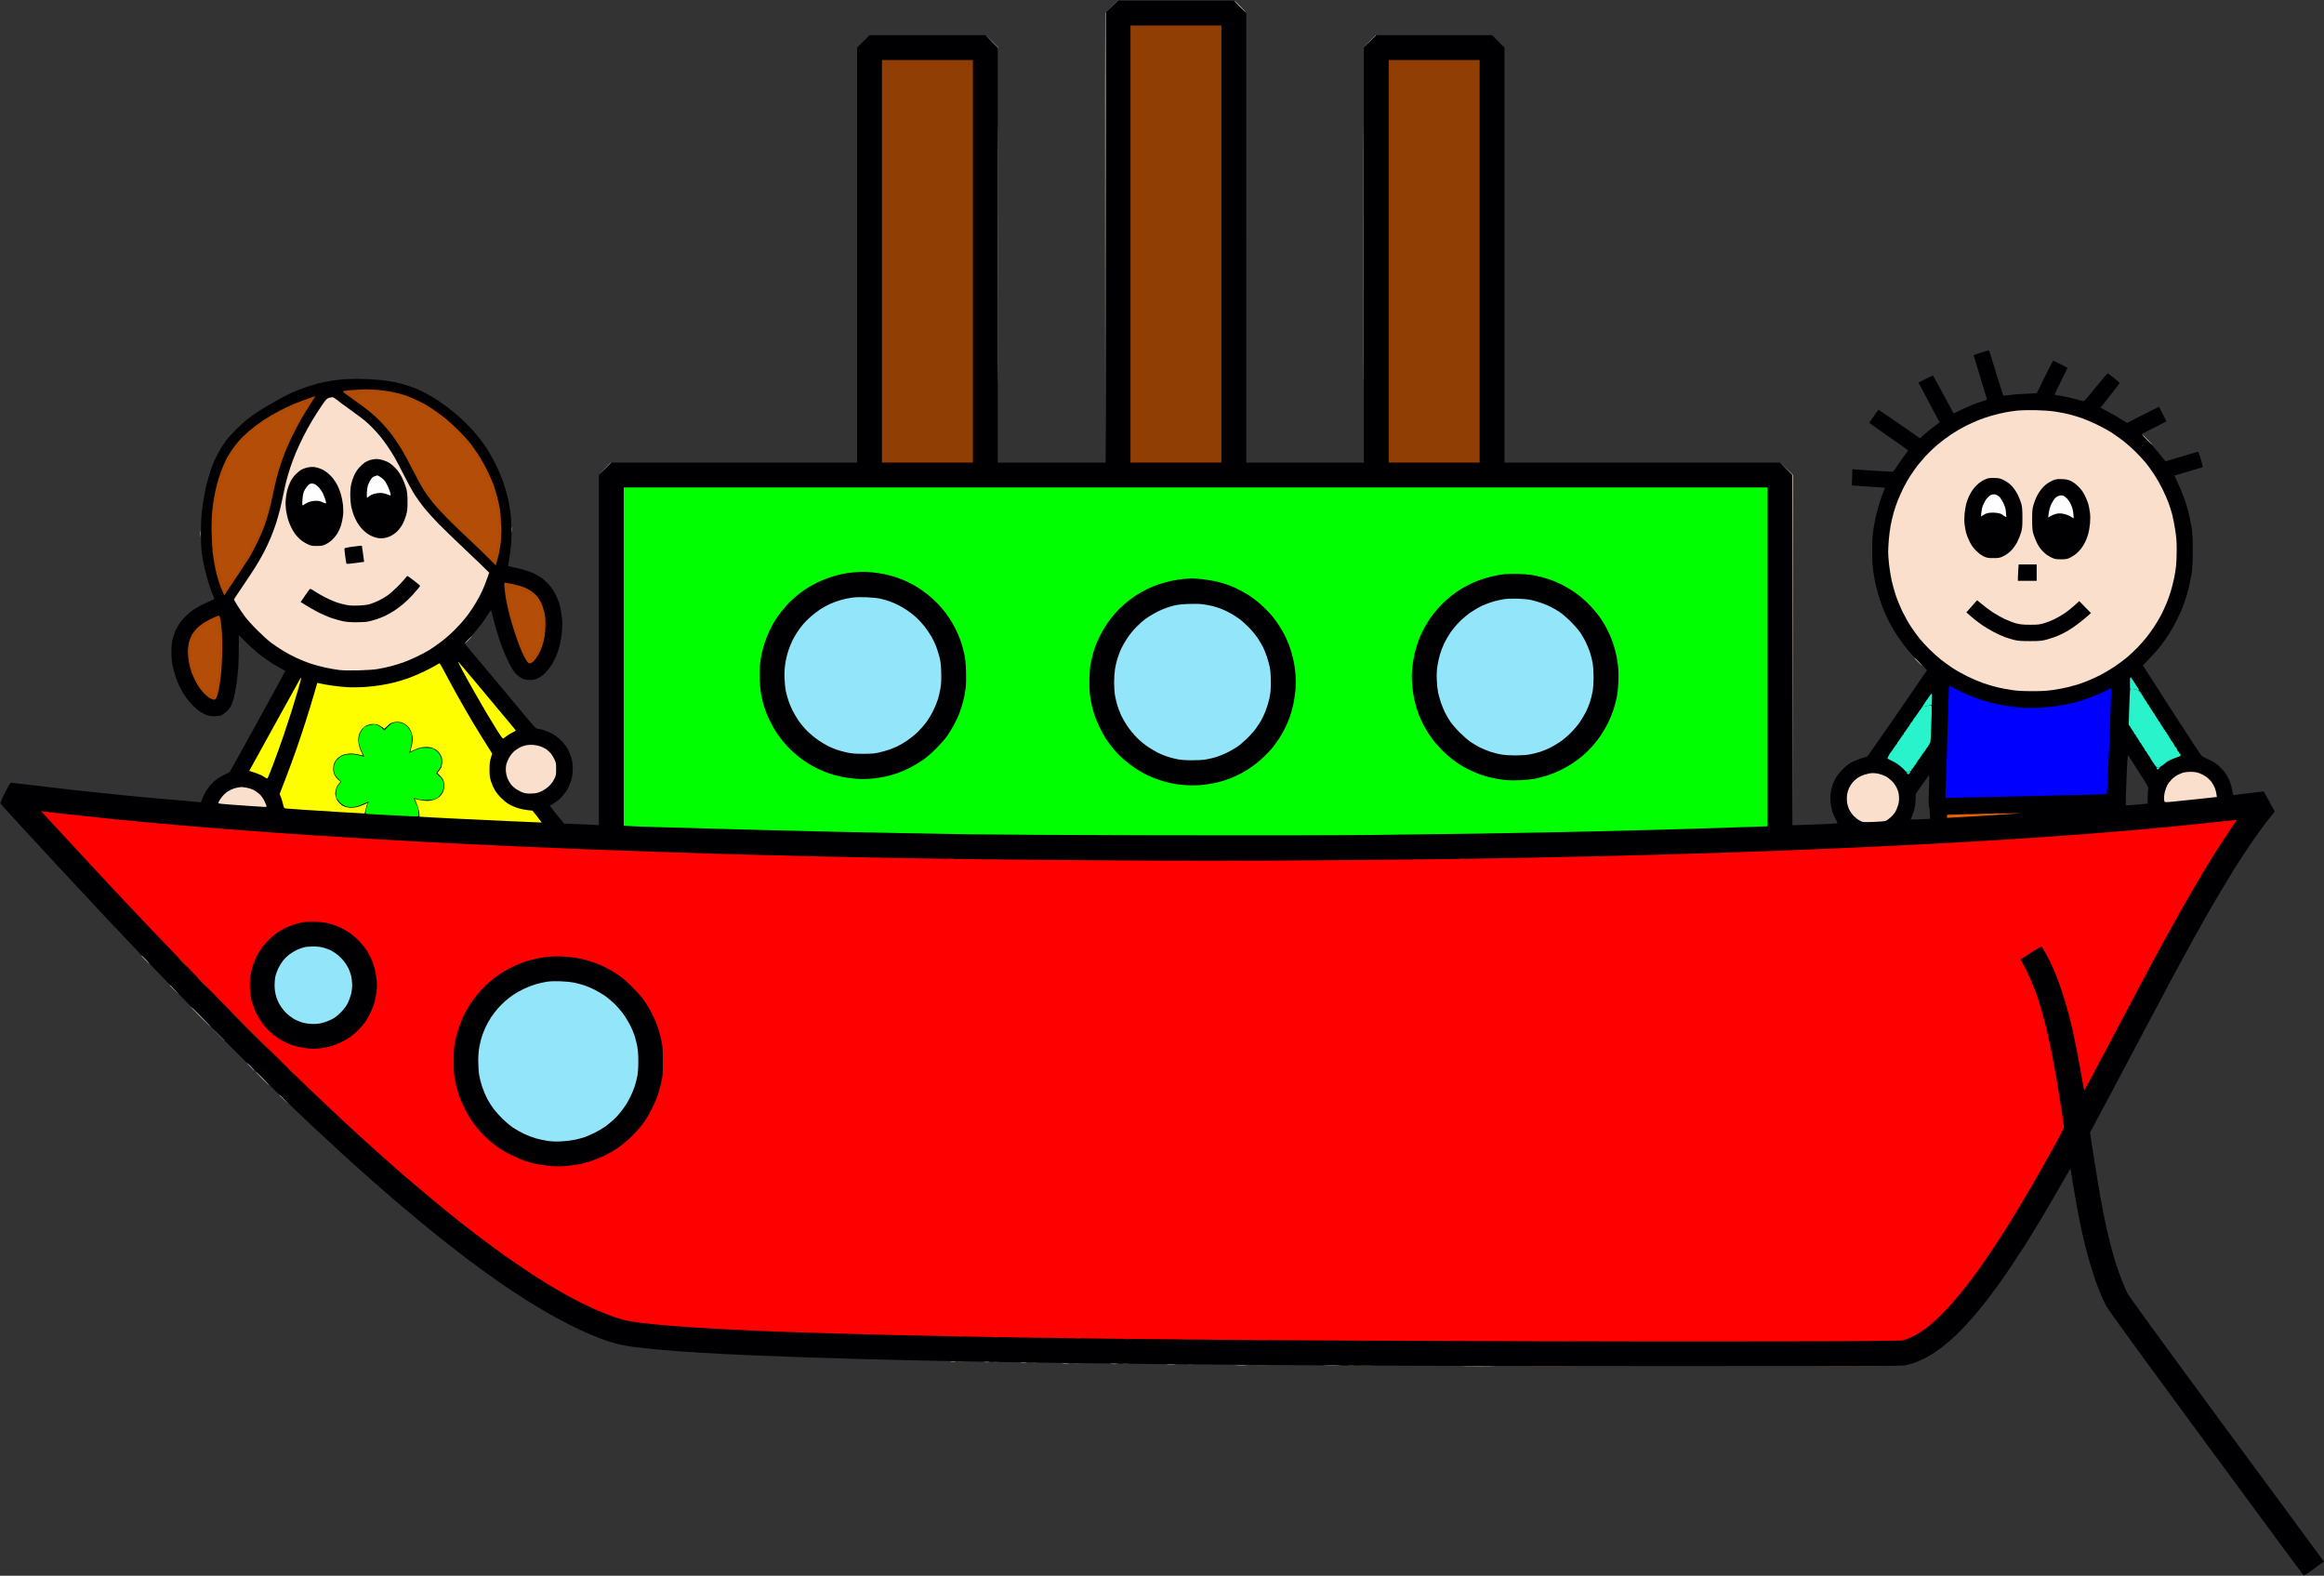 <svg xmlns="http://www.w3.org/2000/svg" viewBox="0 0 3834 2599" width="100%" height="100%">
	<rect x="0" y="0" width="3834" height="2599" fill="#333333" stroke="none"/>
	<style>
		tspan { white-space:pre }
		.shp0 { fill: #93e5f9 } 
		.shp1 { fill: #000002 } 
		.shp2 { fill: #fadfcd } 
		.shp3 { fill: #913e04 } 
		.shp4 { fill: #fefefe } 
		.shp5 { fill: #b24c04 } 
		.shp6 { fill: #b34d07 } 
		.shp7 { fill: #00ff00 } 
		.shp8 { fill: #fefe00 } 
		.shp9 { fill: #25f2ca } 
		.shp10 { fill: #0000ff } 
		.shp11 { fill: #28f3cb } 
		.shp12 { fill: #ff0000 } 
		.shp13 { fill: #e86101 } 
	</style>
	<g id="logo_web2">
		<g id="_a_frm0,0">
			<path id="Path 0" class="shp0" d="M1833.98 10.75L1824.5 20.5C1839.62 5.77 1844.01 1.39 1844.01 1.25C1844 1.11 1843.88 1 1843.73 1C1843.58 1 1839.19 5.39 1833.98 10.75Z" />
			<path id="Path 1" fill-rule="evenodd" class="shp1" d="M1844.46 1L2035.5 1.01L2056.01 21.5L2056 763L2250 763L2250.01 78.5L2270.5 57.99L2461.5 58.01L2482.01 78.5L2482 763L2936.5 763.01L2957.01 783.5L2957 1361L2962.25 1361.02C2965.14 1361.03 2981.61 1360.47 2998.85 1359.77C3016.1 1359.07 3030.63 1358.27 3031.15 1358C3031.68 1357.72 3030.53 1354.8 3028.62 1351.5C3026.7 1348.2 3024.2 1342.69 3023.07 1339.25C3021.93 1335.81 3020.6 1329.29 3020.11 1324.75C3019.61 1320.15 3019.59 1313.41 3020.06 1309.5C3020.52 1305.65 3021.64 1300.02 3022.55 1297C3023.45 1293.97 3025.82 1288.35 3027.82 1284.5C3030.31 1279.69 3034.11 1274.81 3039.97 1268.92C3046.8 1262.05 3050.19 1259.51 3057 1256.16C3061.67 1253.86 3068.65 1251.19 3072.5 1250.22C3076.35 1249.25 3079.95 1248.19 3080.5 1247.87C3081.05 1247.55 3103.44 1215.5 3130.25 1176.64C3157.06 1137.79 3179 1105.77 3179 1105.5C3179 1105.22 3172.36 1098.36 3164.25 1090.25C3155.68 1081.68 3145.74 1070.47 3140.53 1063.5C3135.6 1056.9 3128.7 1046.77 3125.21 1041C3121.72 1035.22 3116.47 1025.55 3113.55 1019.5C3110.62 1013.45 3106.65 1004.22 3104.71 999C3102.77 993.77 3099.82 984.77 3098.16 979C3096.5 973.22 3094.46 965.12 3093.63 961C3092.79 956.87 3091.33 948.32 3090.38 942C3089.13 933.73 3088.65 924.31 3088.65 908.5C3088.65 891.28 3089.11 883.46 3090.76 872.5C3091.91 864.8 3094.22 853.1 3095.88 846.5C3097.54 839.9 3100.77 829.1 3103.05 822.5C3105.33 815.9 3107.82 809.26 3108.6 807.75C3109.37 806.24 3109.89 804.81 3109.75 804.58C3109.61 804.35 3097.35 803.44 3082.5 802.56C3067.65 801.67 3055.36 800.85 3055.19 800.73C3055.03 800.6 3055.14 794.54 3056 774L3062.25 774.52C3065.69 774.81 3080.2 775.71 3094.5 776.52C3108.8 777.33 3121.29 778 3122.25 778C3123.35 778 3125.64 775.31 3128.41 770.75C3130.84 766.76 3136.24 759 3140.42 753.5C3144.6 748 3148.03 743.27 3148.05 743C3148.07 742.72 3133.66 732.49 3116.04 720.25C3098.42 708.01 3084 697.77 3084 697.5C3084 697.22 3087.26 692.27 3091.25 686.48C3095.24 680.69 3098.84 675.97 3099.25 675.98C3099.66 675.99 3115.19 686.55 3167.5 722.9L3174.5 716.58C3178.35 713.11 3185.63 707.17 3199.84 696.5L3188.62 675.5C3182.44 663.95 3174.6 649.21 3165 631L3176.75 624.94C3183.21 621.6 3188.81 619.24 3189.18 619.69C3189.56 620.13 3196.25 632.42 3204.05 647C3211.85 661.57 3219.3 675.41 3223 682L3235.25 676.07C3241.99 672.8 3251.55 668.58 3256.5 666.69C3261.45 664.8 3268.35 662.41 3271.82 661.37C3277.76 659.61 3278.11 659.35 3277.5 657C3277.14 655.62 3272.16 639.2 3266.44 620.5C3260.72 601.8 3256.01 586.27 3255.99 586C3255.97 585.72 3261.57 583.7 3268.44 581.5C3275.31 579.3 3281.13 577.72 3281.39 578C3281.64 578.27 3286.87 594.92 3293.02 615C3299.17 635.07 3304.5 651.83 3304.85 652.24C3305.21 652.65 3310.22 652.31 3316 651.5C3321.77 650.68 3334.08 649.67 3360.19 648.5L3373.34 621.72C3380.58 606.99 3386.84 594.95 3387.25 594.97C3387.66 594.99 3393.06 597.53 3399.25 600.61C3405.44 603.7 3410.61 606.4 3410.75 606.61C3410.89 606.83 3406.05 616.9 3400 629C3389.53 649.94 3389.11 651.02 3391.25 651.46C3392.49 651.71 3396.87 652.44 3401 653.08C3405.12 653.73 3414.35 655.76 3421.5 657.61C3428.65 659.45 3435.4 661.24 3436.5 661.58C3438.17 662.1 3441.6 658.35 3457.5 638.62C3467.95 625.65 3476.95 615.34 3477.5 615.71C3478.05 616.08 3482.66 619.67 3487.75 623.69C3492.84 627.71 3497 631.34 3496.99 631.75C3496.98 632.16 3489.84 641.5 3465.27 672.5L3476.88 678.56C3483.27 681.9 3493.15 687.52 3509.16 697.5L3535.33 684.24C3549.72 676.94 3561.61 670.98 3561.75 670.99C3561.89 670.99 3564.7 676.4 3574 695L3533 716L3544.25 727.75C3550.44 734.21 3558.42 743.27 3562 747.87C3565.57 752.47 3569.4 757.28 3572.5 760.88L3599 752.98C3613.57 748.63 3625.84 745.06 3626.25 745.04C3626.66 745.02 3628.34 749.39 3629.97 754.75C3631.6 760.11 3633.22 765.85 3634.2 770.5L3616.35 775.83C3606.53 778.76 3596.02 781.88 3593 782.77C3589.97 783.67 3587.39 784.42 3587.25 784.45C3587.12 784.48 3589.88 790.57 3593.4 798C3596.92 805.42 3601.44 816.22 3603.45 822C3605.46 827.77 3608.42 837.45 3610.03 843.5C3611.64 849.55 3613.95 860.35 3615.18 867.5C3617.08 878.64 3617.41 884.3 3617.45 907C3617.48 927.29 3617.08 936.19 3615.75 945C3614.79 951.32 3612.63 962.12 3610.95 969C3609.27 975.87 3606.51 985.55 3604.82 990.5C3603.12 995.45 3600.62 1002.2 3599.26 1005.5C3597.89 1008.8 3594.08 1016.9 3590.78 1023.5C3587.48 1030.1 3582.22 1039.55 3579.11 1044.5C3575.99 1049.45 3570.08 1058 3565.97 1063.5C3561.87 1069 3553.26 1078.9 3535.2 1097.5L3583.01 1172C3613.04 1218.79 3631.7 1246.93 3633.16 1247.65C3634.45 1248.29 3640 1250.95 3645.5 1253.58C3653.96 1257.61 3656.75 1259.59 3663.58 1266.42C3670.16 1273 3672.52 1276.26 3676.33 1284C3679.6 1290.66 3681.5 1296.19 3684.34 1311.5L3709.42 1308.36C3723.21 1306.63 3734.55 1305.28 3734.61 1305.36C3734.68 1305.44 3738.8 1312.92 3752.82 1338.5L3745.15 1348C3740.93 1353.22 3733.23 1363.35 3728.05 1370.5C3722.86 1377.65 3712.92 1392.05 3705.95 1402.5C3698.98 1412.95 3688.81 1428.7 3683.33 1437.5C3677.86 1446.3 3667.28 1463.85 3659.83 1476.5C3652.37 1489.15 3642.68 1505.8 3638.29 1513.5C3633.89 1521.2 3624.44 1538.07 3617.28 1551C3610.11 1563.92 3594.58 1592.5 3582.75 1614.5C3570.93 1636.5 3542 1690.95 3518.48 1735.5C3494.96 1780.05 3469.48 1828.09 3448 1868L3451.99 1894.25C3454.19 1908.69 3458.27 1934.22 3461.06 1951C3463.84 1967.77 3468.15 1991.62 3470.64 2004C3473.12 2016.37 3477.58 2036.17 3480.56 2048C3483.53 2059.82 3488.04 2076.02 3490.59 2084C3493.14 2091.97 3497.53 2104.35 3500.36 2111.5C3503.18 2118.65 3507.29 2128.12 3509.49 2132.54C3512.32 2138.22 3558.08 2201.15 3665.44 2347.04C3749.01 2460.59 3821.07 2558.45 3833.78 2575.5L3817.64 2587.41C3806.51 2595.63 3801.12 2599.04 3800.27 2598.41C3799.6 2597.91 3727.04 2499.62 3639.03 2380C3529.73 2231.44 3477.62 2159.81 3474.6 2154C3472.18 2149.32 3467.93 2140.1 3465.17 2133.5C3462.41 2126.9 3458.29 2116.1 3456.01 2109.5C3453.73 2102.9 3449.47 2089.17 3446.55 2079C3443.62 2068.82 3439.41 2052.62 3437.19 2043C3434.96 2033.37 3431.51 2017.17 3429.51 2007C3427.51 1996.82 3423.65 1975.22 3420.93 1959C3418.21 1942.77 3415.99 1929.05 3416.01 1928.5C3416.02 1927.83 3415.73 1927.83 3415.11 1928.5C3414.6 1929.05 3406.21 1943.45 3396.45 1960.5C3386.7 1977.55 3372.71 2001.51 3365.36 2013.75C3358.01 2025.99 3347.2 2043.54 3341.34 2052.75C3335.47 2061.96 3325.27 2077.6 3318.66 2087.5C3312.06 2097.4 3302.58 2111.12 3297.61 2118C3292.63 2124.87 3284.76 2135.45 3280.13 2141.5C3275.49 2147.55 3268.34 2156.55 3264.24 2161.5C3260.14 2166.45 3251.71 2176.12 3245.52 2183C3239.33 2189.87 3230.04 2199.35 3224.88 2204.06C3219.72 2208.77 3211.9 2215.58 3207.5 2219.18C3203.1 2222.79 3195.67 2228.22 3191 2231.25C3186.32 2234.28 3178.45 2238.8 3173.5 2241.3C3168.55 2243.79 3160.9 2247 3156.5 2248.42C3152.1 2249.85 3145.8 2251.54 3142.5 2252.19C3137.96 2253.08 3041.68 2253.34 2746 2253.28C2531.22 2253.24 2279.45 2252.71 2186.5 2252.1C2093.55 2251.49 1973.4 2250.54 1919.5 2249.99C1865.6 2249.45 1789.1 2248.54 1749.5 2247.99C1709.9 2247.44 1651.85 2246.54 1620.5 2245.99C1589.15 2245.44 1542.8 2244.54 1517.5 2243.99C1492.2 2243.43 1453.95 2242.52 1432.5 2241.97C1411.05 2241.41 1366.95 2240.06 1334.5 2238.97C1302.05 2237.87 1259.97 2236.31 1241 2235.48C1222.02 2234.65 1198.17 2233.53 1188 2232.99C1177.82 2232.44 1161.85 2231.53 1152.5 2230.97C1143.15 2230.4 1126.27 2229.26 1115 2228.44C1103.72 2227.61 1085.72 2226.05 1075 2224.96C1064.27 2223.87 1050.32 2222.28 1044 2221.43C1037.67 2220.58 1028.22 2218.95 1023 2217.82C1017.77 2216.69 1007.65 2213.76 1000.5 2211.32C993.35 2208.87 980.97 2204.13 973 2200.77C965.02 2197.41 949.5 2190.09 938.5 2184.5C927.5 2178.91 911.52 2170.3 903 2165.37C894.47 2160.43 880.07 2151.73 871 2146.04C861.92 2140.35 848.42 2131.63 841 2126.68C833.57 2121.72 818.05 2110.92 806.5 2102.68C794.95 2094.43 778.07 2082.05 769 2075.15C759.92 2068.26 743.95 2055.87 733.5 2047.62C723.05 2039.37 704.15 2024.08 691.5 2013.64C678.85 2003.19 660.85 1988.09 651.51 1980.07C642.16 1972.06 624.61 1956.77 612.51 1946.1C600.4 1935.43 580.83 1917.88 569 1907.1C557.18 1896.32 534.23 1875.09 518 1859.93C501.78 1844.76 473.65 1817.99 455.5 1800.43C437.35 1782.88 402.54 1748.49 378.14 1724.01C353.75 1699.53 319.99 1665.32 303.14 1648C286.28 1630.67 258.51 1601.87 241.42 1584C224.33 1566.12 192.61 1532.58 170.93 1509.45C149.24 1486.33 117.55 1452.35 100.5 1433.95C83.45 1415.55 54.2 1383.91 35.5 1363.65C16.8 1343.39 1.16 1326.18 0.75 1325.41C0.28 1324.52 3.08 1317.84 8.25 1307.5C15.26 1293.48 16.84 1290.99 18.75 1291C19.99 1291 33.26 1292.55 48.25 1294.45C63.24 1296.34 93.5 1299.92 115.5 1302.4C137.5 1304.88 173.72 1308.72 196 1310.94C218.27 1313.16 254.72 1316.54 277 1318.46C299.27 1320.38 320.65 1322.24 331.5 1323.24L333.71 1317.37C334.93 1314.14 337.63 1308.68 339.71 1305.24C341.79 1301.8 345.52 1296.66 348 1293.82C350.47 1290.99 355.42 1286.61 359 1284.11C362.57 1281.6 368.27 1278.41 371.66 1277.02C375.05 1275.63 378.27 1274.05 378.8 1273.5C379.34 1272.95 400.32 1235.15 425.43 1189.5C450.54 1143.85 470.95 1106.44 470.79 1106.37C470.63 1106.3 468.02 1105 465 1103.49C461.97 1101.97 454.55 1097.59 448.5 1093.75C442.45 1089.91 433 1083.28 427.5 1079.01C422 1074.75 412.21 1065.92 393.97 1047.5L393.98 1068C393.99 1079.27 393.54 1094.57 392.99 1102C392.44 1109.42 391.04 1122.02 389.89 1130C388.75 1137.97 386.7 1148.32 385.34 1153C383.99 1157.67 381.83 1163.3 380.55 1165.5C379.28 1167.7 376.15 1171.41 373.62 1173.75C371.08 1176.09 367.31 1178.74 365.25 1179.65C362.92 1180.67 358.66 1181.31 354 1181.35C348.84 1181.39 344.78 1180.78 341 1179.39C337.97 1178.28 333.02 1175.75 330 1173.76C326.97 1171.77 321.69 1167.3 318.26 1163.82C314.83 1160.35 309.88 1154.57 307.26 1150.99C304.64 1147.41 300.41 1140.44 297.85 1135.49C295.29 1130.55 291.78 1122.45 290.05 1117.5C288.32 1112.55 285.98 1104 284.84 1098.5C283.3 1091.12 282.78 1084.97 282.82 1075C282.87 1064.73 283.38 1059.59 284.96 1053.5C286.1 1049.1 288.51 1042.35 290.33 1038.5C292.14 1034.65 295.45 1029.02 297.68 1026C299.9 1022.97 304.15 1018.24 307.11 1015.48C310.08 1012.72 314.75 1008.85 317.5 1006.88C320.25 1004.91 325.42 1001.68 329 999.71C332.57 997.74 339.32 994.49 344 992.5C348.67 990.51 352.84 988.57 353.26 988.19C353.68 987.81 352.72 984.57 351.13 981C349.54 977.42 346.56 969.32 344.52 963C342.48 956.67 339.53 945.87 337.95 939C336.38 932.12 334.3 921.32 333.32 915C331.94 906.15 331.55 897.74 331.59 878.5C331.64 857.22 332.04 850.6 334.3 834C335.76 823.27 338.52 808.2 340.43 800.5C342.34 792.8 345.44 782 347.31 776.5C349.18 771 352.45 762.67 354.57 758C356.69 753.32 360.39 746.12 362.8 742C365.2 737.87 369.67 731.12 372.73 727C375.79 722.87 383.51 714.3 389.9 707.95C396.28 701.6 405.1 693.67 409.5 690.34C413.9 687.01 421.55 681.63 426.5 678.37C431.45 675.12 443.37 667.98 453 662.51C462.62 657.05 475.67 650.24 482 647.39C488.32 644.55 499.12 640.4 506 638.18C512.87 635.96 520.97 633.46 524 632.62C527.02 631.78 534.67 630.19 541 629.08C547.32 627.96 556.55 626.57 561.5 625.97C566.45 625.38 579.05 624.88 589.5 624.87C599.95 624.86 615.7 625.58 624.5 626.46C633.3 627.35 644.77 628.94 650 630C655.22 631.06 663.77 633.25 669 634.86C674.22 636.48 680.97 638.79 684 640C687.02 641.2 693.55 644.21 698.5 646.68C703.45 649.15 711.32 653.48 716 656.3C720.67 659.12 730.57 665.99 738 671.57C745.42 677.15 755.99 685.94 761.49 691.1C766.98 696.27 774.79 704.1 778.83 708.5C782.87 712.9 789.23 720.55 792.97 725.5C796.7 730.45 802.32 738.55 805.45 743.5C808.59 748.45 814.48 759.25 818.55 767.5C822.62 775.75 828.22 789.25 831 797.5C833.78 805.75 837.19 817.9 838.57 824.5C839.96 831.1 841.74 842.12 842.54 849C843.35 855.87 844 867.57 844 875C843.99 882.42 843.51 893.67 842.93 900C842.34 906.32 841.02 916.45 840 922.5C838.98 928.55 838.22 933.61 838.32 933.74C838.42 933.87 843.9 935.08 850.5 936.43C857.1 937.78 865.87 940.1 870 941.57C874.12 943.04 880.2 945.61 883.5 947.27C886.8 948.93 891.75 951.95 894.5 953.98C897.25 956.01 902.34 960.79 905.81 964.59C910.22 969.41 913.6 974.52 916.99 981.5C919.67 987 922.8 995.32 923.94 1000C925.08 1004.67 926.5 1013.45 927.09 1019.5C927.87 1027.44 927.86 1033.69 927.07 1042C926.46 1048.32 924.88 1058 923.55 1063.5C922.22 1069 919.75 1076.87 918.06 1081C916.36 1085.12 913.08 1091.65 910.76 1095.5C908.45 1099.35 903.84 1105.35 900.53 1108.84C896.5 1113.08 892.35 1116.23 888.02 1118.34C882.5 1121.03 880.43 1121.5 874.02 1121.5C867.92 1121.5 865.46 1121 861 1118.84C857.85 1117.32 853.36 1113.88 850.5 1110.81C847.13 1107.2 843.49 1101.37 839.34 1092.97C835.95 1086.11 830.84 1074.2 827.98 1066.5C825.11 1058.8 820.78 1045.52 818.34 1037C815.9 1028.47 813.2 1018.35 812.34 1014.5C811.49 1010.65 810.5 1007.19 810.14 1006.81C809.79 1006.44 807.04 1010.04 804.03 1014.81C801.03 1019.59 796.55 1026.2 794.08 1029.5C791.61 1032.8 786.35 1039.32 782.39 1044C778.44 1048.67 773.35 1054.3 771.08 1056.5C768.82 1058.7 766.99 1060.95 767.02 1061.5C767.05 1062.05 769.47 1065.2 772.4 1068.5C775.34 1071.8 791.63 1091.17 808.62 1111.54C825.6 1131.91 849.51 1160.6 861.75 1175.29C878.8 1195.76 884.53 1202 886.25 1201.99C887.49 1201.99 891.2 1202.67 894.5 1203.5C897.8 1204.34 904.32 1206.89 909 1209.18C915.68 1212.46 919.23 1215.08 925.57 1221.42C931.58 1227.45 934.66 1231.53 937.67 1237.5C939.88 1241.9 942.51 1249.1 943.49 1253.5C944.84 1259.53 945.16 1263.96 944.76 1271.5C944.4 1278.36 943.44 1283.85 941.72 1289C940.33 1293.12 937.49 1299.42 935.4 1303C933.31 1306.57 928.54 1312.54 924.8 1316.25C921.06 1319.96 915.52 1324.35 907 1329L912.19 1335.75C915.04 1339.46 920.37 1346.1 930.67 1358.5L952.08 1359.27C963.86 1359.69 976.76 1360.25 988 1361L988.01 783.5L1008.5 762.99L1414 763L1414.01 78.5L1434.5 57.99L1625.5 57.99L1645.99 78.5L1646 763L1824 763L1823.53 21.53L1834 11.27M3507.78 1294.17C3507.07 1312.69 3506.72 1328.04 3507 1328.29C3507.27 1328.53 3515.49 1328 3525.26 1327.11L3543.01 1325.5C3543.04 1310 3543.43 1303.92 3543.9 1302C3544.72 1298.64 3544.05 1297.4 3527.78 1272C3518.45 1257.42 3510.74 1245.42 3510.66 1245.31C3510.57 1245.21 3510.17 1248.58 3509.78 1252.81C3509.38 1257.04 3508.48 1275.65 3507.78 1294.17ZM3160.52 1309.5C3160.26 1324.06 3159.4 1330.47 3158.1 1335.25C3156.95 1339.51 3155.1 1344.8 3154 1347C3152.9 1349.2 3152.11 1351.24 3152.25 1351.52C3152.39 1351.81 3159.64 1351.7 3168.38 1351.27L3184.26 1350.5C3183.67 1336.42 3183 1331.7 3182.39 1330.92C3181.58 1329.89 3181.52 1322.55 3182.15 1304.5C3182.64 1290.75 3182.91 1279.1 3182.77 1278.6C3182.62 1278.11 3177.55 1284.86 3171.51 1293.6L3160.52 1309.5Z" />
			<path id="Path 2" class="shp2" d="M2045.5 11C2051 16.51 2055.72 21.01 2056 21.01C2056.27 21.01 2052.13 16.51 2046.79 11.01C2041.44 5.5 2036.72 1 2036.29 0.99C2035.85 0.99 2040 5.49 2045.5 11ZM1823.47 21.25C1823.2 21.94 1823.1 189.22 1823.24 393L1823.5 763.5C1824.27 187.29 1824.38 20 1824.22 20C1824.07 20 1823.73 20.56 1823.47 21.25Z" />
			<path id="Path 3" class="shp3" d="M1865 402.5L1865 763L2015 763L2015 42L1865 42" />
			<path id="Path 4" class="shp4" d="M1636 68.26C1641.77 74.17 1646.61 79.01 1646.75 79.01C1646.89 79 1647 78.89 1647.01 78.75C1647.01 78.61 1642.17 73.77 1636.26 68L1625.5 57.5M2258.98 68.75L2248.5 79.5C2265.17 63.22 2270.01 58.39 2270.01 58.25C2270 58.11 2269.88 58 2269.73 58C2269.58 58 2264.75 62.84 2258.98 68.75Z" />
			<path id="Path 5" class="shp2" d="M1646.49 421C1646.49 609.37 1646.61 686.32 1646.75 592C1646.89 497.67 1646.89 343.55 1646.75 249.5C1646.61 155.45 1646.49 232.62 1646.49 421ZM2249.49 421C2249.49 609.37 2249.61 686.32 2249.75 592C2249.89 497.67 2249.89 343.55 2249.75 249.5C2249.61 155.45 2249.49 232.62 2249.49 421Z" />
			<path id="Path 6" class="shp3" d="M1455 431L1455 763L1605 763L1605 99L1455 99M2291 431L2291 763L2441 763L2441 99L2291 99" />
			<path id="Path 7" class="shp5" d="M583 643.17C576.12 643.66 569.19 644.39 567.59 644.78C564.68 645.5 564.68 645.5 572.09 651.11C576.16 654.2 584.22 660.03 590 664.09C595.77 668.14 604.77 674.89 610 679.09C615.22 683.3 623.78 691.18 629 696.62C634.23 702.05 642.2 711.45 646.72 717.5C651.25 723.55 658.44 734.35 662.71 741.5C666.98 748.65 675.6 764.62 681.85 777C688.11 789.37 696.03 803.77 699.46 809C702.89 814.22 709.47 823.21 714.1 828.97C718.72 834.73 729.92 846.92 739 856.07C748.07 865.21 762.47 879.13 771 887C779.52 894.87 793.57 908.33 802.2 916.9L817.9 932.5C820.97 921.65 822.31 916.7 822.86 914.5C823.42 912.3 824.63 905.55 825.56 899.5C826.89 890.78 827.14 884.26 826.72 868C826.41 855.56 825.55 843.96 824.56 838.5C823.65 833.55 821.61 824.55 820.01 818.5C818.42 812.45 815.72 803.67 814.02 799C812.31 794.32 807.61 783.75 803.57 775.5C799.53 767.25 792.59 755.1 788.16 748.5C783.73 741.9 777.59 733.35 774.51 729.5C771.44 725.65 764.1 717.62 758.21 711.65C752.32 705.68 743.67 697.57 739 693.63C734.32 689.69 726 683.29 720.5 679.41C715 675.53 707.8 670.74 704.5 668.75C701.2 666.76 693.77 662.89 688 660.15C682.22 657.41 673.45 653.75 668.5 652.03C663.55 650.31 653.87 647.76 647 646.38C640.12 644.99 628.65 643.46 621.5 642.96C614.35 642.47 605.57 642.12 602 642.18C598.42 642.24 589.87 642.69 583 643.17Z" />
			<path id="Path 8" class="shp6" d="M596.95 648.22C595 648.93 592.62 650.17 591.66 651C590.7 651.82 589.49 653.74 588.96 655.25C588.03 657.91 588.35 658.25 598.72 665.75C604.62 670.01 614.16 677.77 619.93 683C625.69 688.22 633.96 696.55 638.29 701.5C642.63 706.45 649.78 715.45 654.19 721.5C658.6 727.55 665.25 737.67 668.98 744C672.71 750.32 678.56 761.12 681.99 768C685.43 774.87 690.95 785.45 694.27 791.5C697.59 797.55 703.34 807 707.06 812.5C710.78 818 718.1 827.45 723.33 833.5C728.55 839.55 739.95 851.54 748.66 860.15C757.37 868.76 773.72 884.38 785 894.86L805.5 913.92C812.47 913.02 815.31 912.02 816.29 911.13C817.28 910.23 818.78 907.02 819.62 904C820.62 900.43 821.36 891.99 821.71 880C822.06 868.37 821.82 857.6 821.07 851C820.4 845.22 818.76 835.32 817.4 829C816.05 822.67 812.91 811.42 810.42 804C807.93 796.57 802.79 784.2 799.01 776.5C795.22 768.8 788.58 757.1 784.24 750.5C779.9 743.9 773.46 734.92 769.93 730.54C766.39 726.15 759.22 718.26 754 712.98C748.77 707.71 740.67 700.2 736 696.29C731.32 692.38 721.65 685.27 714.5 680.48C707.35 675.69 696.1 669.17 689.5 666C682.9 662.82 673.22 658.84 668 657.16C662.77 655.47 655.8 653.42 652.5 652.61C649.2 651.79 641.77 650.43 636 649.6C630.22 648.76 619.87 647.83 613 647.52C604.11 647.11 599.48 647.32 596.95 648.22Z" />
			<path id="Path 9" class="shp5" d="M507 657.9C499.57 660.54 489.45 664.38 484.5 666.43C479.55 668.49 469.2 673.4 461.5 677.34C453.8 681.28 441.65 688.38 434.5 693.13C427.35 697.88 416.55 706.02 410.5 711.22C404.45 716.42 396.52 724.24 392.89 728.59C389.25 732.94 384.02 739.87 381.27 744C378.51 748.12 374.79 754.42 372.99 758C371.2 761.57 367.73 769.67 365.28 776C362.84 782.32 359.56 792.45 357.99 798.5C356.43 804.55 354.25 814.67 353.15 821C352.06 827.32 350.62 837.9 349.95 844.5C349.15 852.37 348.92 864.94 349.29 881C349.68 898.04 350.46 909.46 351.85 918.5C352.96 925.65 354.8 935.77 355.95 941C357.11 946.22 359.36 954.55 360.97 959.5C362.58 964.45 365.26 971.54 366.94 975.25L370 982C398.39 939.76 408.93 923.67 411.74 919C414.55 914.32 420.22 903.52 424.35 895C428.48 886.47 433.51 875 435.53 869.5C437.55 864 440.75 854.1 442.64 847.5C444.54 840.9 447.66 827.85 449.59 818.5C451.51 809.15 454.45 796.1 456.13 789.5C457.8 782.9 460.75 772.77 462.68 767C464.61 761.22 468.21 751.32 470.68 745C473.15 738.67 478.49 726.75 482.54 718.5C486.6 710.25 493.14 697.87 497.08 691C501.02 684.12 507.96 672.76 512.51 665.75C517.06 658.74 520.72 653.02 520.64 653.05C520.56 653.08 514.42 655.26 507 657.9Z" />
			<path id="Path 10" class="shp2" d="M542.55 656.37C539.08 657.44 537.61 659.02 530.72 669.05C526.4 675.35 519.29 686.46 514.93 693.75C510.57 701.04 503.9 713.19 500.11 720.75C496.33 728.31 490.86 740.12 487.97 747C485.08 753.87 481.02 764.67 478.95 771C476.88 777.32 474.06 786.77 472.68 792C471.3 797.22 468.98 807.57 467.51 815C466.04 822.42 463.49 833.9 461.84 840.5C460.2 847.1 457.32 857.22 455.46 863C453.6 868.77 449.78 879.12 446.97 886C444.16 892.87 438.91 904.12 435.3 911C431.7 917.87 425.19 929.12 420.85 936C416.52 942.87 406.9 957.39 399.48 968.25C392.07 979.11 385.99 988.34 385.97 988.75C385.96 989.16 388.55 993.67 391.72 998.76C394.9 1003.86 400.4 1011.96 403.94 1016.76C407.48 1021.57 416.93 1032.02 424.95 1040C432.97 1047.97 443.25 1057.2 447.79 1060.5C452.34 1063.8 460.88 1069.53 466.78 1073.23C472.67 1076.93 483.12 1082.49 490 1085.59C496.87 1088.69 507 1092.73 512.5 1094.57C518 1096.41 528.57 1099.27 536 1100.92C543.42 1102.58 554 1104.46 559.5 1105.09C565.75 1105.82 577.57 1106.06 591 1105.73C603.37 1105.43 616.75 1104.52 622.5 1103.59C628 1102.69 637.67 1100.65 644 1099.05C650.32 1097.45 660 1094.51 665.5 1092.53C671 1090.55 681.12 1086.21 688 1082.89C694.87 1079.57 703.87 1074.78 708 1072.24C712.12 1069.7 720.67 1063.78 727 1059.09C733.32 1054.39 743.67 1045.36 750 1039.02C756.32 1032.68 764.48 1023.67 768.12 1018.99C771.77 1014.32 777.23 1006.67 780.26 1002C783.3 997.32 788.05 989.22 790.82 984C793.59 978.77 797.3 970.9 799.05 966.5C800.8 962.1 803.31 955.35 804.62 951.5L807.01 944.5C798.86 936.2 783.22 921.29 767 906.03C750.77 890.76 730.97 871.58 722.98 863.39C715 855.2 704.68 843.77 700.05 838C695.41 832.22 688.53 822.77 684.75 817C680.97 811.22 672.78 796.37 666.54 784C660.3 771.62 653.07 757.9 650.46 753.5C647.86 749.1 643.15 741.67 640.01 737C636.86 732.32 631.59 725.12 628.29 721C624.98 716.87 618.96 710.12 614.89 706C610.83 701.87 605.02 696.41 602 693.87C598.97 691.33 588.17 683.28 578 675.99C567.82 668.7 557.47 661.01 555 658.91C552.52 656.81 549.6 655.1 548.5 655.12C547.4 655.14 544.72 655.7 542.55 656.37Z" />
			<path id="Path 11" class="shp6" d="M477 674.82C471.22 677.42 462 681.96 456.5 684.91C451 687.85 442.22 693.05 437 696.45C431.77 699.85 423 706.25 417.5 710.68C412 715.1 404.83 721.59 401.56 725.11C398.3 728.62 392.97 735.1 389.73 739.5C386.49 743.9 381.04 753.12 377.63 760C374.21 766.87 369.54 778.12 367.25 785C364.96 791.87 361.91 802.9 360.48 809.5C359.05 816.1 357.2 826 356.37 831.5C355.54 837 354.61 851.85 354.3 864.5C353.96 878.42 354.19 892.63 354.87 900.5C355.5 907.65 357.12 919.8 358.48 927.5C359.83 935.2 361.75 944.42 362.74 948C363.72 951.57 365.31 955.74 366.26 957.25C367.22 958.76 369.35 960.67 371 961.5C373.48 962.74 374.48 962.78 376.75 961.75C378.54 960.94 382.95 955.41 389.32 946C394.72 938.02 402.23 926.32 406.01 920C409.78 913.67 416 901.97 419.84 894C423.67 886.02 428.6 874.55 430.8 868.5C433 862.45 436.19 852.55 437.9 846.5C439.61 840.45 443.04 826.05 445.52 814.5C448.01 802.95 451.44 788.55 453.14 782.5C454.85 776.45 457.81 767 459.71 761.5C461.61 756 465.43 746.1 468.2 739.5C470.96 732.9 476.29 721.42 480.04 714C483.78 706.57 489.8 695.32 493.42 689C497.03 682.67 499.99 676.49 500 675.25C500 674.01 499.32 672.32 498.5 671.5C497.57 670.57 495.19 670.02 492.25 670.04C488.79 670.07 484.65 671.37 477 674.82Z" />
			<path id="Path 12" class="shp2" d="M3329.5 677.05C3324 677.56 3314.55 678.93 3308.5 680.11C3302.45 681.28 3292.32 683.72 3286 685.52C3279.67 687.33 3270.22 690.48 3265 692.54C3259.77 694.59 3250.1 698.94 3243.5 702.21C3236.9 705.48 3225.87 711.89 3219 716.46C3212.12 721.03 3201.55 729.02 3195.5 734.2C3189.45 739.39 3181.09 747.42 3176.91 752.06C3172.74 756.7 3167.15 763.2 3164.48 766.5C3161.82 769.8 3156.53 777.22 3152.71 783C3148.9 788.77 3143.52 798 3140.76 803.5C3138 809 3133.81 818.22 3131.44 824C3129.08 829.77 3125.75 839.45 3124.06 845.5C3122.36 851.55 3120.1 861.22 3119.04 867C3117.97 872.77 3116.63 883.24 3116.05 890.25C3115.47 897.26 3115 906.49 3115 910.75C3115 915.01 3115.68 924.35 3116.52 931.5C3117.36 938.65 3119.16 949.9 3120.54 956.5C3121.91 963.1 3125.08 974.57 3127.57 982C3130.07 989.42 3135.19 1001.8 3138.96 1009.5C3142.73 1017.2 3149.12 1028.45 3153.16 1034.51C3157.2 1040.56 3163.42 1049.11 3167 1053.49C3170.57 1057.88 3177.77 1065.7 3183 1070.88C3188.22 1076.06 3196.55 1083.55 3201.5 1087.53C3206.45 1091.5 3215.45 1098.01 3221.5 1102C3227.55 1105.98 3238.8 1112.29 3246.5 1116.01C3254.2 1119.73 3265.67 1124.58 3272 1126.78C3278.32 1128.98 3288.45 1131.99 3294.5 1133.47C3300.55 1134.96 3311.35 1137.03 3318.5 1138.08C3328.1 1139.49 3337.06 1139.99 3352.75 1140C3369.09 1140 3377.18 1139.52 3387.75 1137.94C3395.31 1136.81 3406 1134.77 3411.5 1133.4C3417 1132.03 3424.2 1130.08 3427.5 1129.06C3430.8 1128.05 3438.22 1125.34 3444 1123.05C3449.77 1120.76 3459.45 1116.31 3465.5 1113.17C3471.55 1110.02 3481.67 1104.02 3488 1099.83C3494.32 1095.64 3503.77 1088.62 3509 1084.25C3514.22 1079.87 3522.29 1072.29 3526.93 1067.4C3531.57 1062.5 3538.05 1055.12 3541.35 1051C3544.64 1046.87 3550.46 1038.77 3554.27 1033C3558.09 1027.22 3563.36 1018.22 3565.99 1013C3568.61 1007.77 3572.39 999.56 3574.38 994.75C3576.37 989.94 3579.53 980.94 3581.39 974.75C3583.26 968.56 3585.72 958.77 3586.86 953C3588 947.22 3589.39 938.45 3589.96 933.5C3590.52 928.55 3590.99 916.62 3590.99 907C3590.99 893.3 3590.46 886.13 3588.55 874C3587.2 865.47 3585 854.22 3583.67 849C3582.33 843.77 3579.57 835 3577.54 829.5C3575.51 824 3570.97 813.65 3567.47 806.5C3563.96 799.35 3557.8 788.55 3553.79 782.5C3549.78 776.45 3543.6 767.9 3540.06 763.5C3536.52 759.1 3528.64 750.6 3522.56 744.62C3516.48 738.64 3506.32 729.85 3500 725.09C3493.67 720.33 3484.67 714.12 3480 711.29C3475.32 708.46 3465.42 703.22 3458 699.63C3450.57 696.05 3439.77 691.49 3434 689.51C3428.22 687.52 3419 684.76 3413.5 683.37C3408 681.98 3397.65 679.95 3390.5 678.87C3382.4 677.65 3370.33 676.76 3358.5 676.52C3348.05 676.31 3335 676.55 3329.5 677.05ZM3542 725.5C3546.67 730.18 3550.72 734.01 3551 734.01C3551.27 734.01 3547.81 730.19 3543.29 725.51C3538.78 720.83 3534.73 717 3534.29 716.99C3533.86 716.99 3537.32 720.82 3542 725.5Z" />
			<path id="Path 13" class="shp1" d="M612 758.34C609.52 759 605.47 760.71 603 762.14C600.52 763.58 596.06 767.39 593.08 770.62C589.94 774.03 586.31 779.44 584.44 783.5C582.67 787.35 580.46 793.87 579.52 798C578.46 802.66 577.82 809.66 577.83 816.5C577.84 822.55 578.52 830.87 579.33 835C580.15 839.12 582.01 845.65 583.47 849.5C584.92 853.35 587.49 858.75 589.18 861.5C590.86 864.25 593.87 868.5 595.87 870.95C597.87 873.4 602.2 877.37 605.5 879.77C609.21 882.47 614.17 884.93 618.5 886.22C623.94 887.83 626.95 888.15 632 887.66C636.11 887.26 640.7 885.95 644.5 884.09C647.8 882.48 652.75 878.94 655.5 876.23C658.25 873.51 662.17 868.19 664.2 864.4C666.24 860.6 668.9 853.9 670.11 849.5C671.91 842.98 672.32 838.91 672.3 827.5C672.28 816.46 671.82 811.81 670.15 805.5C668.98 801.1 666.02 793.45 663.59 788.5C661.01 783.27 656.89 776.99 653.75 773.5C650.78 770.2 646.13 766.02 643.43 764.21C640.72 762.39 635.57 760.02 632 758.94C628.42 757.85 623.47 757 621 757.05C618.52 757.09 614.47 757.68 612 758.34Z" />
			<path id="Path 14" class="shp4" d="M997.48 773.25L987.5 783.5C1003.4 768 1008.01 763.39 1008.01 763.25C1008 763.11 1007.88 763 1007.73 763C1007.58 763 1002.97 767.61 997.48 773.25Z" />
			<path id="Path 15" class="shp2" d="M2946.74 773L2956.99 783.5L2957.5 1361.5L2958.01 783.5L2936.5 762.5" />
			<path id="Path 16" class="shp1" d="M507 771.13C504.52 771.63 500.49 773.04 498.03 774.27C495.57 775.5 491.07 779 488.03 782.07C484.93 785.18 481.1 790.46 479.32 794.07C477.57 797.6 475.19 803.87 474.04 808C472.89 812.12 471.67 819.55 471.33 824.5C470.94 830.03 471.2 836.78 471.99 842C472.69 846.67 474.16 853.42 475.25 857C476.34 860.57 478.59 866.2 480.25 869.5C481.91 872.8 484.5 877.3 486.02 879.5C487.53 881.7 490.96 885.66 493.64 888.3C496.33 890.97 501.82 894.76 505.95 896.8C512.88 900.24 514.02 900.5 522.45 900.5C530.04 900.5 532.39 900.09 537 897.95C540.02 896.55 544.71 893.4 547.41 890.95C550.12 888.5 554.07 883.8 556.21 880.5C558.35 877.2 561.22 870.9 562.6 866.5C563.97 862.1 565.49 854.67 565.96 850C566.49 844.8 566.43 838 565.82 832.5C565.26 827.55 563.7 819.67 562.33 815C560.97 810.32 558.32 803.57 556.44 800C554.56 796.42 551.33 791.43 549.26 788.91C547.19 786.38 543.47 782.61 541 780.54C538.52 778.46 534.7 775.85 532.5 774.73C530.3 773.61 526.25 772.09 523.5 771.36C520.75 770.62 516.92 770.07 515 770.12C513.07 770.18 509.47 770.63 507 771.13Z" />
			<path id="Path 17" class="shp4" d="M619 785.18C617.07 785.73 614.81 786.93 613.97 787.84C613.14 788.75 611.39 791.3 610.11 793.5C608.82 795.7 607.23 799.52 606.57 802C605.91 804.47 605.29 809.76 605.19 813.75C605.08 817.74 605.22 821 605.5 821C605.77 821 607.35 819.87 609 818.5C610.65 817.12 614.36 815.32 617.25 814.49C620.14 813.66 624.75 813 627.5 813.03C630.25 813.06 634.3 813.78 636.5 814.63C638.7 815.47 641.5 816.46 642.73 816.83C644.9 817.48 644.93 817.38 643.93 813C643.36 810.52 641.48 805.57 639.75 802C638.02 798.42 636.23 795.05 635.78 794.5C635.34 793.95 633.96 792.37 632.73 790.99C631.51 789.6 628.81 787.46 626.75 786.24C624.69 785.01 622.89 784.04 622.75 784.09C622.61 784.14 620.92 784.63 619 785.18Z" />
			<path id="Path 18" class="shp1" d="M3278.5 789.3C3276.3 790 3272.47 791.75 3270 793.18C3267.52 794.6 3263.53 797.73 3261.12 800.13C3258.71 802.54 3255.51 806.3 3254.01 808.5C3252.5 810.7 3250.08 814.86 3248.63 817.75C3247.19 820.64 3245.08 826.26 3243.96 830.25C3242.84 834.24 3241.52 842 3241.03 847.5C3240.48 853.56 3240.49 860.45 3241.06 865C3241.57 869.12 3242.67 875.2 3243.5 878.5C3244.34 881.8 3246.89 888.32 3249.17 893C3252.18 899.16 3255.14 903.34 3259.91 908.16C3264.13 912.42 3268.66 915.84 3272.5 917.66C3277.85 920.19 3279.59 920.5 3288.5 920.5C3297.73 920.5 3299.02 920.25 3305.25 917.25C3309.52 915.2 3314.12 911.86 3317.75 908.2C3321.18 904.73 3325.18 899.19 3327.68 894.45C3329.98 890.08 3332.9 882.9 3334.18 878.5C3336.19 871.55 3336.5 868.33 3336.48 854C3336.47 841.23 3336.06 836.03 3334.67 831C3333.68 827.42 3331.14 820.9 3329.02 816.5C3326.84 811.97 3322.82 805.9 3319.75 802.5C3316.05 798.4 3311.99 795.26 3306.92 792.59C3300.27 789.09 3298.61 788.64 3291 788.34C3285.85 788.14 3280.92 788.51 3278.5 789.3ZM3387 792.23C3383.97 793.49 3379.25 796.15 3376.5 798.14C3373.75 800.13 3369.64 804.17 3367.36 807.13C3365.08 810.08 3361.82 815.31 3360.11 818.75C3358.4 822.19 3355.99 828.49 3354.75 832.75C3352.82 839.41 3352.5 842.82 3352.52 857C3352.53 869.77 3352.94 874.97 3354.33 880C3355.32 883.57 3357.9 890.21 3360.07 894.75C3362.84 900.56 3365.85 904.89 3370.25 909.41C3374.59 913.86 3378.64 916.84 3383.5 919.16C3389.92 922.22 3391.29 922.5 3400 922.5C3408.15 922.5 3410.28 922.13 3415 919.9C3418.02 918.47 3422.52 915.59 3425 913.5C3427.47 911.41 3431.13 907.63 3433.12 905.1C3435.11 902.57 3438.15 897.69 3439.87 894.25C3441.59 890.81 3443.92 884.74 3445.04 880.75C3446.16 876.76 3447.48 869 3447.97 863.5C3448.52 857.44 3448.51 850.55 3447.94 846C3447.43 841.87 3446.33 835.8 3445.5 832.5C3444.66 829.2 3442.11 822.67 3439.83 818C3436.82 811.84 3433.86 807.66 3429.09 802.84C3424.8 798.51 3420.41 795.21 3416.5 793.39C3411.63 791.12 3408.8 790.53 3401.5 790.26C3393.89 789.98 3391.65 790.29 3387 792.23Z" />
			<path id="Path 19" class="shp4" d="M511.26 798.1C510.03 798.54 507.61 800.84 505.89 803.2C504.17 805.57 502.14 808.96 501.38 810.75C500.62 812.54 499.76 816.14 499.47 818.75C499.18 821.36 498.85 825.45 498.72 827.82C498.6 830.2 498.72 832.6 499 833.16C499.3 833.76 500.1 833.57 501 832.68C501.82 831.87 504.97 830.1 508 828.75C511.66 827.12 515.67 826.23 520 826.07C525.17 825.89 527.68 826.37 532.25 828.42C536.88 830.5 538 830.71 538 829.5C538 828.67 537.3 825.86 536.43 823.25C535.57 820.64 533.82 816.25 532.54 813.5C531.26 810.75 528.48 806.63 526.36 804.35C524.24 802.07 521.37 799.65 520 798.96C518.62 798.28 516.6 797.63 515.5 797.51C514.4 797.4 512.49 797.66 511.26 798.1Z" />
			<path id="Path 20" class="shp7" d="M1029 1083L1029 1362C1037.14 1362.69 1055.7 1363.37 1075.5 1363.96C1095.3 1364.56 1135.35 1365.7 1164.5 1366.5C1193.65 1367.3 1243.6 1368.63 1275.5 1369.46C1307.4 1370.29 1354.2 1371.41 1379.5 1371.96C1404.8 1372.5 1450.7 1373.42 1481.5 1373.99C1512.3 1374.57 1565.17 1375.51 1599 1376.09C1632.82 1376.66 1772.32 1377.39 1909 1377.7C2069.18 1378.06 2196.77 1377.85 2268 1377.11C2328.77 1376.47 2404.82 1375.52 2437 1374.99C2469.17 1374.46 2519.12 1373.58 2548 1373.03C2576.87 1372.48 2620.07 1371.56 2644 1370.98C2667.92 1370.4 2703.47 1369.47 2723 1368.91C2742.52 1368.36 2773.8 1367.49 2792.5 1366.98C2811.2 1366.46 2844.95 1365.36 2867.5 1364.53C2890.05 1363.7 2910.19 1363.01 2912.25 1363.01L2916 1363L2916 804L1029 804" />
			<path id="Path 21" class="shp4" d="M3284.5 816.26C3283.4 816.86 3281.12 818.73 3279.43 820.42C3277.75 822.12 3276.06 824.17 3275.69 825C3275.32 825.82 3274.6 827.17 3274.09 828C3273.58 828.82 3272.48 831.07 3271.65 833C3270.82 834.92 3269.88 837.85 3269.58 839.5C3269.27 841.15 3268.79 844.64 3268.51 847.25C3268.23 849.86 3268.19 852 3268.43 852C3268.66 852 3269.68 851.22 3270.68 850.27C3271.68 849.32 3274.52 847.82 3277 846.94C3279.58 846.03 3284.28 845.39 3288 845.46C3291.57 845.53 3296.41 846.13 3298.75 846.79C3301.09 847.46 3303.22 848.45 3303.5 849C3303.77 849.55 3305.35 850.67 3307 851.5L3310 853C3309.35 844.86 3308.87 840.92 3308.51 839C3308.14 837.07 3306.66 833.02 3305.21 830C3303.76 826.97 3301.99 823.94 3301.28 823.25C3300.58 822.56 3300.01 821.66 3300.02 821.25C3300.03 820.84 3298.57 819.41 3296.77 818.07C3294.97 816.73 3291.92 815.53 3290 815.4C3288.07 815.27 3285.6 815.66 3284.5 816.26ZM3395.12 818.35C3393.27 819.05 3390.59 821.17 3389.18 823.06C3387.77 824.95 3385.61 828.52 3384.37 831C3383.14 833.47 3381.62 837.75 3380.99 840.5C3380.37 843.25 3379.63 847.52 3379.37 850C3379.1 852.47 3379.24 853.97 3379.69 853.32C3380.13 852.66 3383.2 850.94 3386.5 849.49C3390.54 847.71 3394.29 846.83 3398 846.81C3401.32 846.79 3405.88 847.67 3409.5 849.02C3412.8 850.25 3416.17 851.81 3417 852.48C3417.82 853.15 3419.14 854.1 3419.92 854.6C3421.12 855.36 3421.24 854.47 3420.71 849C3420.36 845.42 3419.56 840.7 3418.92 838.5C3418.29 836.3 3416.75 832.47 3415.49 830C3414.24 827.52 3411.88 824.15 3410.26 822.5C3408.64 820.85 3406.34 818.94 3405.15 818.25C3403.97 817.56 3401.99 817.02 3400.75 817.04C3399.51 817.06 3396.98 817.65 3395.12 818.35Z" />
			<path id="Path 22" class="shp3" d="M348.39 873C348.39 880.42 348.55 883.35 348.74 879.5C348.93 875.65 348.93 869.57 348.74 866C348.55 862.42 348.39 865.57 348.39 873ZM827.38 873.5C827.38 880.1 827.55 882.57 827.74 879C827.94 875.42 827.93 870.02 827.74 867C827.54 863.97 827.38 866.9 827.38 873.5Z" />
			<path id="Path 23" class="shp2" d="M844.33 873.5C844.33 877.35 844.51 878.7 844.73 876.5C844.94 874.3 844.94 871.15 844.72 869.5C844.5 867.85 844.32 869.65 844.33 873.5ZM330.34 880C330.34 884.12 330.51 885.92 330.73 884C330.94 882.07 330.94 878.7 330.73 876.5C330.51 874.3 330.34 875.87 330.34 880Z" />
			<path id="Path 24" class="shp1" d="M580.08 901.88C573.8 902.77 568.49 903.95 568.28 904.5C568.08 905.05 568.64 910.9 569.53 917.5C570.42 924.1 571.37 929.72 571.64 930C571.92 930.27 578.52 929.67 586.32 928.66C594.12 927.64 600.59 926.74 600.71 926.66C600.82 926.57 600.03 920.65 598.95 913.5C597.87 906.35 596.99 900.39 596.99 900.25C597 900.11 595.76 900.06 594.25 900.13C592.74 900.2 586.36 900.99 580.08 901.88ZM3329.64 939.25C3329.3 943.79 3329.01 949.86 3329.01 952.75L3329 958L3360 958L3360 931L3330.28 931M1407 944.13C1402.32 944.6 1394.67 945.72 1390 946.62C1385.32 947.52 1376.32 949.93 1370 951.98C1363.67 954.03 1353.77 958.07 1348 960.96C1342.22 963.85 1333.9 968.56 1329.5 971.42C1325.1 974.29 1317.45 980.03 1312.5 984.19C1307.55 988.35 1301.02 994.6 1298 998.07C1294.97 1001.55 1290.32 1007.12 1287.66 1010.45C1285 1013.78 1280.64 1020.1 1277.98 1024.5C1275.31 1028.9 1271.33 1036.32 1269.13 1041C1266.93 1045.67 1263.55 1054.22 1261.63 1060C1259.71 1065.77 1257.45 1073.87 1256.61 1078C1255.77 1082.12 1254.55 1090 1253.9 1095.5C1253.19 1101.54 1252.95 1111.44 1253.3 1120.5C1253.61 1128.75 1254.57 1139.32 1255.44 1144C1256.3 1148.67 1257.92 1155.87 1259.04 1160C1260.16 1164.12 1262.24 1170.65 1263.67 1174.5C1265.1 1178.35 1268.57 1186 1271.37 1191.5C1274.17 1197 1278.53 1204.65 1281.05 1208.5C1283.57 1212.35 1289.02 1219.55 1293.17 1224.5C1297.31 1229.45 1304.03 1236.46 1308.1 1240.07C1312.17 1243.68 1318.2 1248.68 1321.5 1251.18C1324.8 1253.68 1330.65 1257.66 1334.5 1260.03C1338.35 1262.39 1345.77 1266.33 1351 1268.78C1356.22 1271.22 1364.32 1274.51 1369 1276.08C1373.67 1277.65 1381.77 1279.82 1387 1280.91C1392.22 1281.99 1400.89 1283.36 1406.25 1283.94C1411.61 1284.52 1419.6 1285 1424 1285C1428.4 1285 1436.39 1284.52 1441.75 1283.93C1447.11 1283.35 1455.77 1281.94 1461 1280.82C1466.22 1279.69 1475 1277.21 1480.5 1275.3C1486 1273.39 1495.67 1269.15 1502 1265.88C1508.32 1262.61 1517.77 1256.91 1523 1253.22C1528.22 1249.53 1537.9 1241.1 1544.5 1234.48C1551.1 1227.85 1559.04 1218.85 1562.14 1214.47C1565.24 1210.09 1570.25 1202 1573.27 1196.5C1576.28 1191 1580.44 1182.22 1582.52 1177C1584.59 1171.77 1587.52 1162.55 1589.04 1156.5C1590.56 1150.45 1592.36 1141 1593.04 1135.5C1593.85 1129.01 1594.08 1119.18 1593.72 1107.5C1593.31 1094.6 1592.54 1086.66 1590.99 1079.5C1589.81 1074 1587.69 1065.9 1586.3 1061.5C1584.9 1057.1 1581.86 1049.22 1579.54 1044C1577.23 1038.77 1573.16 1030.9 1570.5 1026.5C1567.84 1022.1 1563.32 1015.35 1560.45 1011.5C1557.58 1007.65 1551.92 1000.95 1547.87 996.61C1543.82 992.26 1536.22 985.28 1531 981.08C1525.77 976.88 1517.67 971.12 1513 968.29C1508.32 965.45 1500.67 961.36 1496 959.19C1491.32 957.02 1483.45 953.88 1478.5 952.22C1473.55 950.56 1465 948.26 1459.5 947.11C1454 945.96 1444.77 944.56 1439 944C1433.22 943.44 1425.57 943.05 1422 943.13C1418.42 943.2 1411.67 943.65 1407 944.13ZM2482 947.06C2476.77 947.57 2467.1 949.29 2460.5 950.9C2453.9 952.5 2444.22 955.46 2439 957.47C2433.77 959.49 2425.67 963.12 2421 965.53C2416.32 967.95 2409.35 972.03 2405.5 974.59C2401.65 977.15 2395.57 981.63 2392 984.54C2388.42 987.45 2382.25 993.13 2378.29 997.16C2374.32 1001.2 2368.56 1007.65 2365.48 1011.5C2362.41 1015.35 2357.71 1022.1 2355.06 1026.5C2352.4 1030.9 2348.54 1037.87 2346.48 1042C2344.43 1046.12 2341.42 1053.1 2339.8 1057.5C2338.18 1061.9 2335.59 1070.67 2334.03 1077C2332.48 1083.32 2330.65 1093.9 2329.97 1100.5C2329.21 1107.85 2328.99 1116.76 2329.4 1123.5C2329.77 1129.55 2330.54 1137.87 2331.11 1142C2331.67 1146.12 2333.27 1154 2334.65 1159.5C2336.03 1165 2338.64 1173.32 2340.44 1178C2342.25 1182.67 2345.42 1189.87 2347.48 1194C2349.55 1198.12 2353.71 1205.32 2356.74 1210C2359.76 1214.67 2364.31 1220.97 2366.84 1224C2369.37 1227.02 2374.38 1232.58 2377.97 1236.35C2381.56 1240.12 2388.32 1246.25 2393 1249.97C2397.67 1253.7 2404.42 1258.63 2408 1260.92C2411.57 1263.22 2419 1267.28 2424.5 1269.95C2430 1272.61 2438.32 1276.13 2443 1277.77C2447.67 1279.4 2455.55 1281.68 2460.5 1282.84C2465.45 1283.99 2474.45 1285.52 2480.5 1286.23C2487.94 1287.11 2496.68 1287.32 2507.5 1286.87C2517.66 1286.45 2527.34 1285.41 2534 1284.03C2539.77 1282.82 2549.22 1280.25 2555 1278.31C2560.77 1276.37 2570 1272.53 2575.5 1269.77C2581 1267.02 2589.1 1262.42 2593.5 1259.55C2597.9 1256.69 2605.53 1251 2610.46 1246.92C2615.38 1242.84 2622.95 1235.45 2627.28 1230.5C2631.6 1225.55 2637.87 1217.45 2641.19 1212.5C2644.52 1207.55 2649.61 1198.77 2652.51 1193C2655.41 1187.22 2659.37 1177.77 2661.31 1172C2663.25 1166.22 2665.82 1156.77 2667.03 1151C2668.41 1144.34 2669.45 1134.66 2669.87 1124.5C2670.32 1113.73 2670.11 1104.9 2669.24 1097.5C2668.53 1091.45 2666.88 1082 2665.57 1076.5C2664.26 1071 2661.53 1062 2659.5 1056.5C2657.47 1051 2653.55 1042.22 2650.78 1037C2648.01 1031.77 2643.93 1024.8 2641.71 1021.5C2639.48 1018.2 2634.85 1012.12 2631.41 1008C2627.97 1003.87 2622.31 997.76 2618.83 994.42C2615.35 991.07 2610.02 986.29 2607 983.79C2603.97 981.28 2597.67 976.76 2593 973.74C2588.32 970.72 2581.12 966.55 2577 964.48C2572.87 962.42 2565.67 959.25 2561 957.44C2556.32 955.64 2548 953.03 2542.5 951.65C2537 950.27 2528.9 948.64 2524.5 948.03C2520.1 947.43 2510.87 946.75 2504 946.53C2497.12 946.31 2487.22 946.55 2482 947.06ZM667.77 954.75C665.8 957.36 659.75 963.8 654.34 969.05C648.93 974.3 641.8 980.43 638.5 982.66C635.2 984.9 629.35 988.31 625.5 990.25C621.65 992.18 615.35 994.77 611.5 996C606.33 997.65 601.1 998.36 591.5 998.74C581.51 999.12 576.53 998.84 570 997.5C565.32 996.55 558.35 994.64 554.5 993.26C550.65 991.88 543.22 988.63 538 986.05C532.77 983.47 524.76 978.91 520.18 975.93C512.96 971.21 511.7 970.7 510.59 972C509.89 972.82 506.32 977.89 502.66 983.25L496 993C508.79 1001.09 517.9 1006.24 524.5 1009.66C531.1 1013.08 541.22 1017.45 547 1019.37C552.77 1021.29 561.1 1023.64 565.5 1024.58C570.81 1025.73 578.21 1026.32 587.5 1026.36C595.24 1026.39 604.18 1025.85 607.5 1025.14C610.8 1024.44 617.1 1022.71 621.5 1021.3C625.9 1019.88 632.65 1017.15 636.5 1015.23C640.35 1013.32 646.65 1009.72 650.5 1007.25C654.35 1004.77 661.28 999.54 665.89 995.63C670.5 991.71 677.27 985.12 680.93 981C684.58 976.87 688.8 972.04 690.29 970.25C691.78 968.46 693.02 966.66 693.04 966.25C693.05 965.84 688.55 962.01 683.04 957.75C677.52 953.49 672.63 950 672.18 950C671.73 950 669.75 952.14 667.77 954.75ZM1951 955.12C1946.32 955.59 1938 956.93 1932.5 958.08C1927 959.24 1917.77 961.76 1912 963.68C1906.22 965.6 1897.22 969.29 1892 971.87C1886.77 974.45 1878.67 979.06 1874 982.11C1869.32 985.16 1861.47 991 1856.55 995.08C1851.62 999.16 1844.26 1006.32 1840.19 1011C1836.11 1015.67 1830.41 1022.87 1827.5 1027C1824.6 1031.12 1819.95 1038.77 1817.16 1044C1814.37 1049.22 1810.7 1056.87 1808.99 1061C1807.29 1065.12 1804.84 1072.32 1803.54 1077C1802.24 1081.67 1800.42 1089.1 1799.48 1093.5C1798.5 1098.1 1797.56 1108.31 1797.26 1117.5C1796.96 1126.95 1797.23 1137.8 1797.93 1144C1798.58 1149.77 1799.99 1158.32 1801.08 1163C1802.16 1167.67 1804.21 1175.1 1805.63 1179.5C1807.05 1183.9 1810.82 1192.9 1814.01 1199.5C1817.19 1206.1 1822.02 1214.87 1824.73 1219C1827.44 1223.12 1833 1230.53 1837.08 1235.46C1841.16 1240.38 1848.55 1247.96 1853.5 1252.29C1858.45 1256.63 1867.22 1263.32 1873 1267.16C1878.77 1271.01 1887.55 1276.1 1892.5 1278.47C1897.45 1280.84 1906.22 1284.36 1912 1286.29C1917.77 1288.22 1926.77 1290.72 1932 1291.84C1937.22 1292.97 1944.87 1294.15 1949 1294.48C1953.12 1294.8 1960.32 1295.24 1965 1295.45C1969.67 1295.66 1979.12 1295.18 1986 1294.39C1992.87 1293.6 2003.22 1291.79 2009 1290.38C2014.77 1288.97 2024 1286.06 2029.5 1283.91C2035 1281.75 2043.44 1277.86 2048.25 1275.25C2053.07 1272.64 2061.13 1267.57 2066.16 1264C2071.19 1260.42 2079.36 1253.67 2084.31 1249C2089.25 1244.32 2095.87 1237.35 2099.01 1233.5C2102.15 1229.65 2107.2 1222.67 2110.24 1218C2113.28 1213.32 2117.56 1205.9 2119.75 1201.5C2121.95 1197.1 2125.34 1189.22 2127.28 1184C2129.23 1178.77 2131.96 1169.32 2133.36 1163C2134.77 1156.67 2136.44 1145.65 2137.09 1138.5C2137.98 1128.68 2137.99 1122.08 2137.14 1111.5C2136.44 1102.89 2134.85 1092.79 2133 1085.25C2131.35 1078.51 2128.49 1069.06 2126.64 1064.25C2124.79 1059.44 2121.58 1052.12 2119.52 1048C2117.45 1043.87 2113.28 1036.67 2110.25 1032C2107.22 1027.32 2102.92 1021.25 2100.7 1018.5C2098.47 1015.75 2093.69 1010.43 2090.08 1006.67C2086.46 1002.92 2080.12 997.03 2076 993.59C2071.87 990.15 2065.8 985.52 2062.5 983.29C2059.2 981.07 2052.22 976.97 2047 974.18C2041.77 971.39 2033.45 967.55 2028.5 965.65C2023.55 963.75 2014.77 961.04 2009 959.62C2003.22 958.21 1992.65 956.37 1985.5 955.53C1978.35 954.69 1969.57 954.06 1966 954.13C1962.42 954.21 1955.67 954.65 1951 955.12Z" />
			<path id="Path 25" class="shp5" d="M832.4 970.25C832.79 975.34 834.02 984.22 835.12 990C836.23 995.77 838.71 1006.8 840.63 1014.5C842.55 1022.2 846.84 1036.6 850.17 1046.5C853.49 1056.4 858.23 1069 860.7 1074.5C863.16 1080 866.38 1086.38 867.84 1088.69C869.3 1090.99 871.17 1093.31 872 1093.84C873.03 1094.5 874.57 1094.29 876.91 1093.15C878.85 1092.21 882.15 1088.92 884.59 1085.5C886.94 1082.2 890.06 1076.8 891.54 1073.5C893.01 1070.2 895.34 1063.22 896.7 1058C898.55 1050.93 899.32 1044.92 899.7 1034.5C900.11 1023.08 899.84 1018.75 898.25 1011C897.18 1005.77 894.92 998.57 893.23 995C891.54 991.42 888.73 986.7 886.98 984.5C885.24 982.3 881.27 978.59 878.16 976.26C875.04 973.92 869.12 970.6 865 968.87C860.87 967.14 852.32 964.66 846 963.37C839.67 962.08 833.87 961.02 833.09 961.01C831.94 961 831.82 962.63 832.4 970.25Z" />
			<path id="Path 26" class="shp6" d="M843 972.62C839.55 975.73 839 976.81 839.01 980.37C839.01 982.64 840.14 989.9 841.52 996.5C842.89 1003.1 845.4 1013.67 847.09 1020C848.78 1026.32 851.53 1035.77 853.19 1041C854.85 1046.22 858.53 1056.31 861.36 1063.4C865.18 1073 867.33 1077.04 869.75 1079.15C871.54 1080.72 873.9 1082 875 1082C876.1 1082 878.35 1081.32 880 1080.5C882.17 1079.42 883.95 1076.99 886.44 1071.75C888.33 1067.76 890.9 1060.45 892.14 1055.5C894.02 1048.03 894.4 1043.86 894.37 1031C894.34 1018.58 893.93 1014.01 892.29 1008C891.16 1003.87 889.12 998.25 887.74 995.5C886.36 992.75 883.23 988.25 880.78 985.5C878.1 982.49 873.58 979.05 869.41 976.84C865.61 974.83 859.57 972.24 856 971.08C852.42 969.92 848.94 968.98 848.25 968.99C847.57 968.99 845.2 970.63 843 972.62Z" />
			<path id="Path 27" class="shp0" d="M1405.67 985.73C1400.63 986.41 1392.45 988.12 1387.5 989.54C1382.55 990.95 1374.67 993.78 1370 995.82C1365.32 997.87 1357.67 1002.07 1353 1005.16C1348.32 1008.26 1341.32 1013.65 1337.43 1017.14C1333.53 1020.64 1328.35 1025.75 1325.9 1028.5C1323.45 1031.25 1319.16 1036.87 1316.36 1041C1313.56 1045.12 1309.58 1051.87 1307.51 1056C1305.44 1060.12 1302.26 1068 1300.43 1073.5C1298.61 1079 1296.36 1088.67 1295.43 1095C1294.22 1103.31 1293.9 1110.1 1294.29 1119.5C1294.58 1126.65 1295.55 1135.87 1296.43 1140C1297.32 1144.12 1299.22 1151.1 1300.66 1155.5C1302.1 1159.9 1305.08 1167.1 1307.28 1171.5C1309.48 1175.9 1313.99 1183.55 1317.31 1188.5C1320.66 1193.49 1327.38 1201.45 1332.42 1206.36C1337.41 1211.24 1345.55 1217.93 1350.5 1221.23C1355.45 1224.53 1362.42 1228.7 1366 1230.49C1369.57 1232.28 1375.87 1234.95 1380 1236.42C1384.12 1237.9 1392 1240.05 1397.5 1241.21C1405.36 1242.87 1411.04 1243.32 1424 1243.32C1437.05 1243.33 1442.49 1242.89 1450 1241.23C1455.22 1240.08 1462.87 1237.92 1467 1236.43C1471.12 1234.94 1477.2 1232.47 1480.5 1230.95C1483.8 1229.44 1490.77 1225.35 1496 1221.87C1501.22 1218.39 1509.03 1212.16 1513.35 1208.02C1517.67 1203.88 1524.08 1196.67 1527.59 1192C1531.11 1187.32 1536.43 1178.55 1539.42 1172.5C1542.4 1166.45 1546.03 1157.67 1547.48 1153C1548.92 1148.32 1550.82 1140 1551.68 1134.5C1552.84 1127.12 1553.12 1120.31 1552.74 1108.5C1552.33 1095.85 1551.7 1090.51 1549.73 1083C1548.35 1077.77 1545.84 1069.9 1544.13 1065.5C1542.42 1061.1 1538.89 1053.83 1536.26 1049.34C1533.64 1044.85 1528.57 1037.46 1525 1032.93C1521.42 1028.4 1515.35 1021.82 1511.5 1018.3C1507.65 1014.79 1500.9 1009.52 1496.5 1006.6C1492.1 1003.67 1485.57 999.8 1482 998.01C1478.42 996.21 1472.12 993.5 1468 991.98C1463.87 990.45 1456.9 988.43 1452.5 987.47C1448.1 986.51 1437.83 985.45 1429.67 985.11C1420.08 984.72 1411.61 984.94 1405.67 985.73ZM2480 988.47C2475.32 989.25 2467.45 991.06 2462.5 992.51C2457.55 993.95 2449.67 996.93 2445 999.13C2440.32 1001.32 2432.22 1005.98 2427 1009.48C2421.77 1012.98 2413.5 1019.81 2408.61 1024.67C2403.72 1029.53 2396.9 1037.55 2393.44 1042.5C2389.98 1047.45 2385.12 1055.77 2382.64 1061C2380.15 1066.22 2376.95 1074.55 2375.51 1079.5C2374.07 1084.45 2372.2 1093 2371.35 1098.5C2370.28 1105.46 2369.96 1112.45 2370.32 1121.5C2370.59 1128.65 2371.55 1137.87 2372.43 1142C2373.32 1146.12 2375.38 1153.55 2377.02 1158.5C2378.65 1163.45 2381.69 1170.87 2383.76 1175C2385.83 1179.12 2389.75 1185.87 2392.47 1190C2395.18 1194.12 2402.15 1202.23 2407.95 1208.01C2413.75 1213.79 2421.87 1220.83 2426 1223.65C2430.12 1226.47 2437.1 1230.59 2441.5 1232.82C2445.9 1235.04 2453.55 1238.21 2458.5 1239.86C2463.45 1241.52 2471.55 1243.57 2476.5 1244.43C2481.86 1245.36 2491.37 1245.99 2500 1245.99C2508.82 1245.99 2518.03 1245.37 2523.5 1244.4C2528.45 1243.53 2536.32 1241.56 2541 1240.03C2545.67 1238.5 2552.87 1235.56 2557 1233.49C2561.12 1231.42 2568.32 1227.21 2573 1224.13C2577.67 1221.05 2585.83 1214.25 2591.11 1209.01C2596.51 1203.68 2603.36 1195.55 2606.72 1190.5C2610.02 1185.55 2614.41 1178.12 2616.48 1174C2618.55 1169.87 2621.5 1162.67 2623.03 1158C2624.56 1153.32 2626.53 1145.45 2627.4 1140.5C2628.36 1135.07 2629 1125.76 2629.01 1117C2629.01 1108.32 2628.39 1098.89 2627.46 1093.5C2626.6 1088.55 2624.55 1080.45 2622.89 1075.5C2621.23 1070.55 2618.06 1062.9 2615.85 1058.5C2613.64 1054.1 2609.74 1047.35 2607.18 1043.5C2604.61 1039.65 2597.56 1031.53 2591.51 1025.45C2585.45 1019.38 2577.13 1012.18 2573 1009.47C2568.87 1006.75 2562.12 1002.83 2558 1000.76C2553.87 998.69 2546.45 995.65 2541.5 994.02C2536.55 992.38 2529.12 990.31 2525 989.42C2520.77 988.5 2511.17 987.64 2503 987.43C2493.54 987.19 2485.54 987.55 2480 988.47Z" />
			<path id="Path 28" class="shp1" d="M3259.5 992.5C3258.4 993.81 3254.46 998.28 3250.75 1002.44L3244 1010C3249.81 1015.26 3254.42 1019.14 3258 1022.02C3261.57 1024.89 3267.65 1029.38 3271.5 1032C3275.35 1034.62 3283.22 1039.26 3289 1042.32C3294.77 1045.38 3303.1 1049.21 3307.5 1050.82C3311.9 1052.44 3319.1 1054.6 3323.5 1055.63C3329.84 1057.11 3335.24 1057.49 3349.5 1057.43C3365.87 1057.37 3368.4 1057.11 3377.5 1054.63C3383 1053.13 3391.1 1050.34 3395.5 1048.44C3399.9 1046.53 3406.81 1043.07 3410.86 1040.74C3414.91 1038.41 3422.79 1033.04 3428.36 1028.81C3433.94 1024.57 3440.97 1018.87 3444 1016.12L3449.5 1011.13L3430.17 991.5C3418.8 1002.04 3411.45 1007.87 3406.5 1011.25C3401.55 1014.64 3393.45 1019.31 3388.5 1021.64C3383.55 1023.97 3375.9 1026.92 3371.5 1028.19C3364.73 1030.14 3361.27 1030.49 3349 1030.45C3337.22 1030.41 3332.91 1029.97 3326 1028.13C3321.32 1026.89 3312.77 1023.62 3307 1020.87C3301.22 1018.13 3292.22 1013.03 3287 1009.54C3281.77 1006.05 3274.01 1000.23 3269.75 996.6C3265.49 992.97 3261.89 990.03 3261.75 990.06C3261.61 990.1 3260.6 991.2 3259.5 992.5Z" />
			<path id="Path 29" class="shp0" d="M1960 996.16C1949.69 996.59 1941.82 997.49 1936.5 998.84C1932.1 999.95 1924.9 1002.24 1920.5 1003.92C1916.1 1005.59 1908.45 1009.29 1903.5 1012.13C1898.55 1014.97 1892.02 1019.1 1889 1021.3C1885.97 1023.51 1879.64 1029.19 1874.91 1033.91C1870.07 1038.75 1863.45 1046.86 1859.74 1052.5C1856.11 1058 1851.59 1065.87 1849.7 1070C1847.81 1074.12 1845.08 1081.21 1843.63 1085.75C1842.18 1090.29 1840.33 1098.16 1839.5 1103.25C1838.68 1108.34 1838 1118.35 1837.99 1125.5C1837.99 1132.65 1838.66 1142.44 1839.49 1147.25C1840.32 1152.06 1842.17 1159.71 1843.6 1164.25C1845.04 1168.79 1847.76 1175.87 1849.66 1180C1851.56 1184.12 1856.11 1192 1859.78 1197.5C1863.45 1203 1870.51 1211.6 1875.47 1216.61C1880.74 1221.92 1888.45 1228.31 1894 1231.96C1899.22 1235.39 1906.2 1239.57 1909.5 1241.23C1912.8 1242.9 1919.1 1245.57 1923.5 1247.18C1927.9 1248.78 1935.77 1250.96 1941 1252.02C1947.8 1253.4 1954.9 1253.97 1966 1254.02C1975.86 1254.07 1984.68 1253.53 1990.25 1252.55C1995.06 1251.7 2002.71 1249.82 2007.25 1248.38C2011.79 1246.94 2019.55 1243.74 2024.5 1241.27C2029.45 1238.79 2036.65 1234.7 2040.5 1232.16C2044.35 1229.63 2051.71 1223.49 2056.86 1218.53C2062.01 1213.56 2068.82 1205.9 2071.99 1201.5C2075.17 1197.1 2079.37 1190.57 2081.33 1187C2083.29 1183.42 2086.45 1176.45 2088.36 1171.5C2090.26 1166.55 2092.87 1157.77 2094.15 1152C2096.09 1143.32 2096.49 1138.64 2096.49 1125C2096.48 1112.92 2096 1106.22 2094.68 1100C2093.69 1095.32 2091.5 1087.45 2089.82 1082.5C2088.13 1077.55 2085.41 1070.8 2083.76 1067.5C2082.11 1064.2 2078.34 1057.79 2075.38 1053.25C2072.42 1048.71 2066.06 1040.88 2061.25 1035.85C2056.44 1030.82 2049.35 1024.36 2045.5 1021.49C2041.65 1018.62 2034.9 1014.27 2030.5 1011.82C2026.1 1009.38 2019.57 1006.19 2016 1004.75C2012.42 1003.31 2006.12 1001.21 2002 1000.07C1997.87 998.94 1990.22 997.45 1985 996.76C1978.64 995.91 1970.38 995.72 1960 996.16Z" />
			<path id="Path 30" class="shp5" d="M353.5 1018.15C349.65 1019.85 342.95 1023.32 338.6 1025.87C334.26 1028.42 328.19 1033.01 325.1 1036.07C322.02 1039.13 318.06 1044.31 316.31 1047.57C314.55 1050.83 312.42 1056.42 311.57 1060C310.72 1063.57 310.02 1070.44 310.01 1075.25C310.01 1080.06 310.84 1088.39 311.87 1093.75C312.9 1099.11 315.38 1107.55 317.39 1112.5C319.39 1117.45 323.16 1125.05 325.76 1129.39C328.37 1133.72 333.2 1140.07 336.5 1143.5C339.8 1146.92 344.41 1150.68 346.75 1151.86C349.09 1153.04 352.01 1154.01 353.25 1154.02C354.84 1154.04 356.02 1153 357.25 1150.52C358.21 1148.58 359.93 1142.39 361.06 1136.75C362.2 1131.11 363.78 1120.42 364.57 1113C365.37 1105.57 366.3 1090.05 366.65 1078.5C367.04 1065.45 366.83 1051.82 366.09 1042.5C365.44 1034.25 364.37 1024.83 363.71 1021.58C363.04 1018.32 362.05 1015.52 361.5 1015.36C360.95 1015.2 357.35 1016.45 353.5 1018.15Z" />
			<path id="Path 31" class="shp3" d="M900.34 1031C900.34 1035.12 900.51 1036.92 900.73 1035C900.94 1033.07 900.94 1029.7 900.73 1027.5C900.51 1025.3 900.34 1026.87 900.34 1031Z" />
			<path id="Path 32" class="shp6" d="M341 1029.91C337.42 1032.05 332.1 1036.21 329.17 1039.15C326.24 1042.09 322.53 1047.2 320.91 1050.5C319.3 1053.8 317.27 1059.87 316.39 1064C315.26 1069.37 314.98 1074.06 315.41 1080.5C315.74 1085.45 316.88 1093.1 317.94 1097.5C319 1101.9 321.25 1108.87 322.94 1113C324.64 1117.12 327.91 1123.65 330.22 1127.5C332.52 1131.35 336.34 1136.41 338.71 1138.75C341.15 1141.17 343.97 1143.01 345.25 1143.03C346.49 1143.04 349.07 1142.01 351 1140.74C352.92 1139.47 355.03 1137.32 355.68 1135.96C356.33 1134.61 357.56 1128.55 358.42 1122.5C359.28 1116.45 360.55 1102.61 361.24 1091.75C362.16 1077.28 362.83 1071.99 363.75 1072C364.57 1072 365 1070.44 365 1067.5C365 1064.56 364.57 1063 363.75 1063.01C362.85 1063.01 362.27 1059.27 361.69 1049.76C361.21 1041.86 360.3 1035.29 359.44 1033.5C358.64 1031.85 356.53 1029.5 354.75 1028.27C352.96 1027.04 350.6 1026.03 349.5 1026.02C348.4 1026.02 344.57 1027.76 341 1029.91Z" />
			<path id="Path 33" class="shp2" d="M772.47 1054.97C769.19 1058.26 766.72 1061.09 767 1061.25C767.27 1061.42 770.16 1058.73 773.4 1055.28C776.65 1051.83 779.11 1049 778.87 1049C778.63 1049 775.75 1051.69 772.47 1054.97Z" />
			<path id="Path 34" class="shp3" d="M394.36 1067C394.36 1072.22 394.53 1074.25 394.74 1071.5C394.94 1068.75 394.94 1064.47 394.74 1062C394.53 1059.52 394.36 1061.77 394.36 1067Z" />
			<path id="Path 35" class="shp2" d="M3164 1091.5C3167.57 1095.09 3170.72 1098.02 3171 1098.02C3171.27 1098.02 3168.71 1095.09 3165.31 1091.51C3161.9 1087.93 3158.75 1085 3158.31 1084.99C3157.86 1084.98 3160.42 1087.91 3164 1091.5Z" />
			<path id="Path 36" class="shp8" d="M756 1092.5C756 1092.77 759.43 1099.41 763.62 1107.25C767.81 1115.09 776.89 1131.4 783.8 1143.5C790.7 1155.6 799.04 1170 802.33 1175.5C805.62 1181 812.96 1193.04 818.65 1202.25C826.1 1214.31 829.35 1218.76 830.25 1218.14C830.94 1217.66 833.54 1215.75 836.03 1213.89C838.52 1212.02 842.91 1209.37 845.8 1208C848.69 1206.62 851.04 1205.27 851.02 1205C851 1204.72 845.3 1197.75 838.36 1189.5C831.42 1181.25 810.27 1155.94 791.37 1133.25C772.47 1110.56 756.77 1092 756.5 1092C756.22 1092 756 1092.22 756 1092.5ZM718.5 1097.69C715.2 1099.68 706.2 1104.36 698.5 1108.08C690.8 1111.81 679.1 1116.71 672.5 1118.98C665.9 1121.24 656.22 1124.18 651 1125.51C645.77 1126.84 636.1 1128.83 629.5 1129.95C622.9 1131.06 610.75 1132.48 602.5 1133.1C594.25 1133.71 581.87 1133.93 575 1133.57C568.12 1133.22 556.2 1132.02 548.5 1130.91C540.8 1129.81 532.02 1128.27 529 1127.5C525.97 1126.73 523.47 1126.19 523.43 1126.3C523.39 1126.41 520.97 1134.82 518.04 1145C515.11 1155.17 508.91 1175.42 504.27 1190C499.63 1204.57 491.83 1227.75 486.94 1241.5C482.04 1255.25 474.28 1276.17 469.69 1288L461.33 1309.5C463.99 1315.7 465.6 1320.99 466.63 1325.26C468.4 1332.59 468.67 1333.05 471.5 1333.48C473.15 1333.73 485.3 1334.63 498.5 1335.48C511.7 1336.33 540.27 1338.14 562 1339.49C583.72 1340.85 601.54 1341.86 601.59 1341.73C601.64 1341.6 602.49 1338.12 603.47 1334C604.45 1329.87 605.53 1325.89 605.88 1325.14C606.23 1324.36 603.3 1325.3 599 1327.35C594.87 1329.32 588.8 1331.35 585.5 1331.87C582.07 1332.42 577.57 1332.46 575 1331.98C572.52 1331.52 569.26 1330.66 567.75 1330.07C566.24 1329.48 563.31 1327.49 561.25 1325.65C559.19 1323.81 556.43 1319.87 555.13 1316.9C553.29 1312.73 552.87 1310.36 553.25 1306.5C553.53 1303.75 554.54 1299.92 555.49 1298C556.45 1296.07 558.31 1293.37 559.63 1292L562.03 1289.5C556.19 1284.77 553.41 1281.17 552.07 1278.45C550.34 1274.93 549.66 1271.91 549.71 1268C549.74 1264.97 550.43 1260.92 551.22 1259C552.01 1257.07 554.03 1253.92 555.71 1252C557.38 1250.07 560.95 1247.4 563.63 1246.05C567.37 1244.17 570.48 1243.52 577 1243.24C583.03 1242.98 587.46 1243.41 592.22 1244.69C595.92 1245.69 598.96 1246.39 598.97 1246.25C598.99 1246.11 597.87 1243.75 596.5 1241C595.12 1238.25 593.32 1233.41 592.49 1230.25C591.67 1227.09 590.99 1222.47 590.98 1220C590.98 1217.52 591.66 1213.47 592.49 1211C593.32 1208.52 595.46 1204.75 597.25 1202.61C599.04 1200.46 602.3 1197.83 604.5 1196.75C606.7 1195.67 610.52 1194.56 613 1194.28C615.47 1194.01 619.41 1194.28 621.75 1194.89C624.09 1195.5 627.89 1197.46 630.21 1199.25L634.42 1202.5C639.91 1196.5 643.3 1193.84 645.5 1192.71C648.23 1191.31 651.41 1190.67 655.5 1190.67C660.12 1190.68 662.65 1191.31 666.5 1193.39C669.25 1194.89 672.93 1197.99 674.69 1200.3C676.44 1202.61 678.58 1207.2 679.44 1210.5C680.3 1213.8 681 1217.85 680.99 1219.5C680.98 1221.15 680.32 1225.42 679.52 1229C678.73 1232.57 677.72 1236.55 677.29 1237.83C676.52 1240.1 676.74 1240.05 684.5 1236.46C690.71 1233.57 694.17 1232.63 700 1232.22C705.54 1231.83 708.81 1232.14 712.5 1233.39C715.25 1234.33 718.96 1236.19 720.75 1237.54C722.54 1238.89 725.22 1242.14 726.72 1244.75C728.9 1248.57 729.43 1250.77 729.44 1256C729.44 1260.38 728.84 1263.64 727.61 1266C726.6 1267.92 724.7 1270.74 723.39 1272.25L721 1275C727.44 1280.81 730.13 1284.3 731.13 1286.5C732.17 1288.77 732.97 1292.88 732.99 1296C733.01 1300.08 732.31 1302.91 730.26 1306.93C728.74 1309.92 726.15 1313.4 724.5 1314.65C722.85 1315.91 719.14 1317.85 716.25 1318.97C712.84 1320.29 708.64 1321 704.25 1321C700.54 1321 694.47 1320.22 690.78 1319.25C687.08 1318.29 684.03 1317.5 684 1317.5C683.97 1317.5 685.06 1319.97 686.43 1323C687.79 1326.02 689.6 1331.2 690.46 1334.5C691.31 1337.8 692.01 1341.96 692 1343.75L692 1347C703.24 1347.8 724.95 1348.93 747.5 1350.04C770.05 1351.14 812.12 1353.12 841 1354.45C869.87 1355.77 893.59 1356.77 893.7 1356.68C893.81 1356.58 890.44 1352.13 886.2 1346.78L878.5 1337.07C866.87 1336.06 859.45 1334.49 854.5 1332.92C849.55 1331.35 842.8 1328.45 839.5 1326.48C836.2 1324.5 830.47 1319.88 826.76 1316.19C823.05 1312.51 818.43 1306.8 816.49 1303.5C814.54 1300.2 811.75 1293.9 810.29 1289.5C808.03 1282.69 807.63 1279.72 807.59 1269.5C807.55 1259.81 807.97 1256.1 809.77 1250.25L812 1243C797.53 1220.14 787.9 1204.5 781.27 1193.5C774.64 1182.5 762.95 1162.25 755.29 1148.5C747.63 1134.75 737.9 1116.86 733.68 1108.75C729.46 1100.64 725.66 1094.02 725.25 1094.04C724.84 1094.06 721.8 1095.7 718.5 1097.69Z" />
			<path id="Path 37" class="shp9" d="M3514.5 1117.67C3514.04 1118.03 3513.74 1122.31 3513.83 1127.17L3514 1136C3519.04 1136.64 3522.49 1137.21 3524.91 1137.67L3529.33 1138.5C3518.81 1122.22 3515.66 1117.39 3515.55 1117.25C3515.43 1117.11 3514.96 1117.3 3514.5 1117.67Z" />
			<path id="Path 38" class="shp8" d="M495.44 1119C494.92 1119.82 475.75 1154.47 452.83 1196L411.16 1271.5C423.82 1275.42 429.75 1277.86 432.5 1279.45C435.25 1281.03 438.4 1282.94 439.5 1283.68C441.42 1284.97 441.87 1284.04 450.88 1260.26C456.04 1246.64 463.62 1225.6 467.74 1213.5C471.85 1201.4 477.9 1182.95 481.18 1172.5C484.46 1162.05 489.37 1145.85 492.11 1136.5C494.84 1127.15 496.92 1119.05 496.73 1118.5C496.53 1117.95 495.95 1118.17 495.44 1119Z" />
			<path id="Path 39" class="shp10" d="M3214.55 1155.75C3214.18 1169.36 3213.22 1200.07 3212.41 1224C3211.6 1247.92 3210.62 1278.41 3210.22 1291.75L3209.5 1316.01C3246.7 1315.06 3306.4 1313.82 3366.17 1312.64C3425.93 1311.46 3475.21 1310.12 3475.67 1309.66C3476.12 1309.2 3477.94 1272.75 3479.7 1228.66C3481.47 1184.57 3482.93 1145.46 3482.95 1141.75L3483 1135C3462.46 1144.89 3450.65 1149.79 3443.5 1152.27C3436.35 1154.75 3425.55 1157.99 3419.5 1159.47C3413.45 1160.95 3401.75 1163.2 3393.5 1164.48C3385.25 1165.75 3371.07 1167.11 3362 1167.49C3351.79 1167.92 3340.74 1167.75 3333 1167.05C3326.12 1166.42 3316 1165.22 3310.5 1164.38C3305 1163.54 3295.32 1161.57 3289 1160C3282.67 1158.44 3273 1155.71 3267.5 1153.95C3262 1152.19 3252.77 1148.74 3247 1146.29C3241.22 1143.85 3231.89 1139.4 3226.25 1136.42C3220.61 1133.44 3215.82 1131 3215.61 1131C3215.39 1131 3214.92 1142.14 3214.55 1155.75Z" />
			<path id="Path 40" class="shp11" d="M3513.94 1139.14C3513.77 1140.99 3513.54 1145.2 3513.44 1148.5C3513.33 1151.8 3512.85 1164.06 3512.37 1175.75C3511.68 1192.56 3511.76 1197.01 3512.75 1197C3513.44 1197 3514 1197.45 3514 1198C3514 1198.55 3515.56 1201.14 3517.47 1203.75C3519.37 1206.36 3520.95 1209.06 3520.97 1209.75C3520.98 1210.44 3521.45 1211 3522 1211C3522.55 1211 3523 1211.45 3523 1212C3523 1212.55 3524.56 1215.14 3526.47 1217.75C3528.37 1220.36 3529.95 1223.06 3529.97 1223.75C3529.98 1224.44 3530.45 1225 3531 1225C3531.55 1225 3532 1225.45 3532 1226C3532 1226.55 3533.56 1229.14 3535.47 1231.75C3537.37 1234.36 3538.95 1237.06 3538.97 1237.75C3538.98 1238.44 3539.45 1239 3540 1239C3540.55 1239 3541 1239.45 3541 1240C3541 1240.55 3542.56 1243.14 3544.47 1245.75C3546.37 1248.36 3547.95 1250.84 3547.97 1251.25C3547.98 1251.66 3550.36 1255.34 3553.25 1259.41C3558.36 1266.63 3558.58 1266.8 3561.5 1265.87C3563.15 1265.34 3566.3 1263.47 3568.5 1261.72C3570.7 1259.96 3573.17 1257.9 3574 1257.14C3574.82 1256.37 3578.2 1254.51 3581.5 1253C3584.8 1251.5 3589.86 1249.53 3592.75 1248.63C3597.16 1247.26 3597.92 1246.68 3597.5 1245C3597.22 1243.9 3596.55 1243 3596 1243C3595.45 1243 3595 1242.32 3595 1241.5C3595 1240.67 3594.66 1240 3594.25 1240C3593.84 1240.01 3592.96 1238.99 3592.29 1237.75C3591.63 1236.51 3590.84 1234.71 3590.54 1233.75C3590.24 1232.79 3589.55 1232 3589 1232C3588.45 1232 3588 1231.55 3588 1231C3588 1230.45 3586.76 1228.09 3585.25 1225.75C3583.74 1223.41 3582.16 1221.39 3581.75 1221.25C3581.34 1221.11 3581 1220.32 3581 1219.5C3581 1218.67 3580.55 1218 3580 1218C3579.45 1218 3578.99 1217.44 3578.97 1216.75C3578.96 1216.06 3577.83 1214.04 3576.47 1212.25C3575.11 1210.46 3574 1208.55 3574 1208C3574 1207.45 3573.55 1207 3573 1207C3572.45 1207 3572 1206.32 3572 1205.5C3572 1204.67 3571.55 1204 3571 1204C3570.45 1204 3570 1203.55 3570 1203C3570 1202.45 3568.44 1199.86 3566.53 1197.25C3564.63 1194.64 3563.05 1191.94 3563.03 1191.25C3563.02 1190.56 3562.55 1190 3562 1190C3561.45 1190 3561 1189.55 3561 1189C3561 1188.45 3559.44 1185.86 3557.53 1183.25C3555.63 1180.64 3554.05 1177.94 3554.03 1177.25C3554.02 1176.56 3553.55 1176 3553 1176C3552.45 1176 3552 1175.55 3552 1175C3552 1174.45 3550.44 1171.86 3548.53 1169.25C3546.63 1166.64 3545.05 1163.94 3545.03 1163.25C3545.02 1162.56 3544.55 1162 3544 1162C3543.45 1162 3543 1161.55 3543 1161C3543 1160.45 3541.44 1157.86 3539.53 1155.25C3537.63 1152.64 3536.05 1150.16 3536.03 1149.75C3536.02 1149.34 3534.31 1146.58 3532.25 1143.61C3529.08 1139.05 3527.89 1138.12 3524.5 1137.53C3522.3 1137.14 3519.09 1136.59 3517.37 1136.31C3514.43 1135.81 3514.23 1135.98 3513.94 1139.14Z" />
			<path id="Path 41" class="shp9" d="M3178.46 1154.76C3170.68 1166.1 3170.57 1166.35 3173.5 1165.74C3175.15 1165.4 3178.83 1164.53 3181.68 1163.81L3186.87 1162.5C3187.46 1148.55 3187.36 1144.2 3187.02 1143.83C3186.69 1143.46 3182.84 1148.38 3178.46 1154.76Z" />
			<path id="Path 42" class="shp11" d="M3180 1164.18C3178.07 1164.72 3175.04 1165.35 3173.25 1165.58C3171.21 1165.84 3170 1166.56 3170 1167.5C3170 1168.32 3169.62 1169.11 3169.17 1169.25C3168.71 1169.39 3166.61 1172.2 3164.51 1175.5C3162.4 1178.8 3160.02 1182.17 3159.22 1183C3158.42 1183.82 3156.81 1186.2 3155.63 1188.27C3154.46 1190.35 3153.16 1192.04 3152.75 1192.02C3152.34 1192.01 3152 1192.67 3152 1193.5C3152 1194.32 3151.55 1195 3151 1195C3150.45 1195 3150 1195.67 3150 1196.5C3150 1197.32 3149.66 1197.99 3149.25 1197.99C3148.84 1197.98 3147.15 1200.23 3145.5 1203C3143.85 1205.77 3142.16 1208.02 3141.75 1208.01C3141.34 1208.01 3141 1208.67 3141 1209.5C3141 1210.32 3140.66 1211 3140.25 1211C3139.84 1211 3137.7 1213.93 3135.5 1217.51C3133.3 1221.09 3131.16 1224.02 3130.75 1224.01C3130.34 1224 3130 1224.67 3130 1225.5C3130 1226.32 3129.63 1227.11 3129.17 1227.25C3128.71 1227.39 3126.61 1230.2 3124.5 1233.5C3122.39 1236.8 3119.95 1240.24 3119.08 1241.13C3118.21 1242.03 3116.6 1244.62 3115.5 1246.88C3114.4 1249.14 3113.72 1251.15 3114 1251.34C3114.27 1251.54 3116.97 1252.88 3120 1254.33C3123.02 1255.77 3126.38 1257.52 3127.45 1258.22C3128.52 1258.93 3129.87 1259.84 3130.45 1260.26C3131.03 1260.68 3133.38 1262.48 3135.68 1264.26C3137.98 1266.04 3140.79 1268.74 3141.93 1270.25C3143.51 1272.35 3144.84 1273 3147.57 1273C3149.54 1273 3151.79 1272.32 3152.57 1271.5C3153.36 1270.67 3154 1269.55 3154 1269C3154 1268.45 3154.34 1268 3154.75 1268.01C3155.16 1268.01 3156.4 1266.42 3157.5 1264.48C3158.6 1262.53 3159.84 1260.95 3160.25 1260.97C3160.66 1260.99 3161 1260.32 3161 1259.5C3161 1258.67 3161.45 1258 3162 1258C3162.55 1258 3163 1257.32 3163 1256.5C3163 1255.67 3163.37 1254.89 3163.83 1254.75C3164.29 1254.61 3166.39 1251.8 3168.49 1248.5C3170.6 1245.2 3172.98 1241.82 3173.78 1241C3174.58 1240.17 3176.19 1237.8 3177.37 1235.73C3178.54 1233.65 3179.84 1231.96 3180.25 1231.98C3180.66 1231.99 3181 1231.32 3181 1230.5C3181 1229.67 3181.45 1229 3182 1229C3182.55 1229 3183 1228.32 3183 1227.5C3183 1226.67 3183.42 1225.89 3183.93 1225.75C3184.45 1225.61 3185.1 1221 3185.39 1215.5C3185.67 1210 3186.18 1195.94 3186.51 1184.25C3187.08 1164.18 3187.01 1163.01 3185.31 1163.1C3184.31 1163.16 3181.92 1163.64 3180 1164.18Z" />
			<path id="Path 43" class="shp7" d="M650.5 1191.93C648.85 1192.29 645.92 1193.53 644 1194.68C642.07 1195.83 639.09 1198.51 637.36 1200.64L634.23 1204.5C627.85 1198.69 624.59 1196.66 622.88 1196.25C621.16 1195.84 619.62 1195.27 619.45 1195C619.28 1194.72 616.64 1194.84 613.57 1195.25C610.51 1195.66 606.65 1196.67 605 1197.5C603.35 1198.32 601.78 1198.89 601.51 1198.75C601.24 1198.61 599.51 1200.75 597.66 1203.5C595.81 1206.25 593.81 1210.07 593.2 1212C592.6 1213.92 592.02 1217.52 591.92 1220C591.82 1222.47 591.97 1225.17 592.26 1226C592.54 1226.82 593.32 1229.52 594 1232C594.67 1234.47 596.53 1239.09 598.11 1242.25C599.7 1245.41 600.77 1248 600.5 1248C600.22 1248 596.51 1247.05 592.25 1245.88C586.4 1244.28 582.54 1243.86 576.5 1244.17C569.97 1244.5 567.52 1245.12 563.17 1247.54C560.23 1249.17 556.53 1252.3 554.93 1254.5C553.33 1256.7 551.6 1260.75 551.08 1263.5C550.46 1266.83 550.51 1270.17 551.24 1273.5C552.1 1277.43 553.47 1279.67 557.66 1284L563 1289.5C559.3 1293.37 557.41 1296.07 556.41 1298C555.23 1300.28 554.55 1303.94 554.45 1308.5C554.37 1312.35 554.69 1315.95 555.17 1316.5C555.64 1317.05 557.38 1319.41 559.02 1321.75C561.1 1324.72 563.73 1326.81 567.75 1328.68C572.02 1330.66 575.04 1331.34 579.5 1331.32C582.8 1331.3 587.97 1330.48 591 1329.5C594.02 1328.52 599.09 1326.43 602.25 1324.86C605.41 1323.29 608 1322.45 608 1323C608 1323.55 607.66 1324 607.25 1324C606.84 1324 606.39 1325.12 606.25 1326.5C606.11 1327.87 605.5 1330.24 604.88 1331.75C604.27 1333.26 603.59 1336.19 603.38 1338.25C603 1341.99 603.01 1342 607.25 1342.48C609.59 1342.74 616.9 1343.2 623.5 1343.5C630.1 1343.79 639.55 1344.26 644.5 1344.53C649.45 1344.8 661.6 1345.47 671.5 1346.02C681.4 1346.57 689.87 1346.68 690.33 1346.26C690.79 1345.84 690.81 1342.8 690.38 1339.5C689.95 1336.2 689.57 1333.05 689.55 1332.5C689.52 1331.95 687.84 1328.12 685.8 1324C683.77 1319.87 682.19 1316.35 682.3 1316.17C682.41 1316 684.97 1316.67 688 1317.67C691.83 1318.94 696.53 1319.49 703.5 1319.49C712.02 1319.5 714.24 1319.14 718.5 1317.09C721.25 1315.77 723.84 1314.76 724.25 1314.84C724.66 1314.93 724.78 1314.66 724.52 1314.25C724.25 1313.84 724.99 1312.6 726.16 1311.5C727.33 1310.4 729.11 1307.7 730.12 1305.5C731.14 1303.27 731.97 1299.18 731.98 1296.25C731.99 1293.36 731.3 1289.31 730.44 1287.25C729.58 1285.19 726.88 1281.59 724.44 1279.25L720 1275C724.06 1269.96 725.94 1267.15 726.79 1265.5C727.66 1263.82 728.36 1259.87 728.38 1256.5C728.42 1252.45 727.79 1249.22 726.47 1246.58C725.38 1244.43 723.15 1241.38 721.5 1239.81C719.85 1238.23 716.92 1236.17 715 1235.22C712.41 1233.95 708.96 1233.5 701.75 1233.5C696.39 1233.5 692 1233.84 692 1234.25C692 1234.66 691.44 1234.99 690.75 1234.97C690.06 1234.95 686.35 1236.5 682.5 1238.41C678.65 1240.32 675.41 1241.8 675.3 1241.69C675.19 1241.59 676.01 1238.57 677.13 1235C678.25 1231.42 679.23 1225.35 679.31 1221.5C679.39 1217.65 679.24 1212.81 678.98 1210.75C678.71 1208.69 678.16 1207 677.75 1207C677.34 1207 676.69 1205.99 676.31 1204.75C675.94 1203.51 674.25 1200.98 672.56 1199.12C670.88 1197.26 667.7 1194.84 665.5 1193.73C663.3 1192.62 659.7 1191.62 657.5 1191.49C655.3 1191.36 652.15 1191.56 650.5 1191.93Z" />
			<path id="Path 44" class="shp1" d="M638.7 1198.1C635.84 1200.9 633.27 1202.81 633 1202.35C632.72 1201.88 631.37 1200.62 630 1199.54C628.38 1198.27 628.65 1198.8 630.78 1201.04L634.06 1204.5C639.5 1198.77 642.3 1196.19 643.79 1195.06C645.28 1193.93 645.92 1193.01 645.2 1193.01C644.49 1193 641.56 1195.29 638.7 1198.1Z" />
			<path id="Path 45" class="shp2" d="M868.5 1229.04C865.75 1229.53 860.8 1231.28 857.5 1232.92C854.2 1234.56 849.47 1237.89 847 1240.32C844.52 1242.75 841.1 1247.39 839.38 1250.62C837.67 1253.85 835.79 1258.52 835.2 1261C834.62 1263.47 834.29 1268.2 834.48 1271.5C834.67 1274.8 835.77 1279.97 836.92 1283C838.08 1286.02 840.6 1290.64 842.51 1293.25C844.43 1295.86 848.81 1299.82 852.25 1302.05C855.69 1304.28 860.97 1306.82 864 1307.69C867.86 1308.8 872.03 1309.13 878 1308.81C884.85 1308.43 887.81 1307.73 893.25 1305.17C896.99 1303.42 902.49 1299.66 905.58 1296.75C909.11 1293.43 912.32 1289.12 914.33 1285.02C917.25 1279.06 917.5 1277.75 917.5 1268.52C917.5 1259.89 917.15 1257.74 914.95 1253C913.55 1249.97 911.07 1245.76 909.45 1243.62C907.83 1241.49 904.47 1238.25 902 1236.42C899.52 1234.59 895.02 1232.22 892 1231.14C888.97 1230.07 883.57 1228.95 880 1228.67C876.42 1228.38 871.25 1228.55 868.5 1229.04Z" />
			<path id="Path 46" class="shp1" d="M574.5 1243.72C576.15 1243.94 579.3 1243.94 581.5 1243.73C583.7 1243.51 582.35 1243.33 578.5 1243.33C574.65 1243.32 572.85 1243.5 574.5 1243.72ZM727 1265C727 1265.55 725.37 1268.14 723.39 1270.75L719.78 1275.5C725.43 1280.15 727.95 1282.85 729.03 1284.5C730.11 1286.15 730.99 1286.94 730.99 1286.25C731 1285.56 728.75 1282.75 726 1280L721 1275C726.42 1268.02 728 1265.55 728 1265C728 1264.45 727.77 1264 727.5 1264C727.22 1264 727 1264.45 727 1265Z" />
			<path id="Path 47" class="shp9" d="M3561 1266.02C3559.62 1266.48 3558.06 1266.55 3557.53 1266.18C3557 1265.81 3557.21 1266.4 3558 1267.5C3558.79 1268.6 3559.45 1269.61 3559.47 1269.75C3559.49 1269.88 3560.58 1268.87 3561.9 1267.5C3563.23 1266.12 3564.13 1265.04 3563.9 1265.09C3563.68 1265.13 3562.37 1265.55 3561 1266.02ZM3144.97 1273.75C3144.95 1274.16 3145.74 1275.25 3146.72 1276.16C3148.39 1277.72 3148.61 1277.67 3150.25 1275.41L3152 1273C3146.57 1273 3144.99 1273.34 3144.97 1273.75Z" />
			<path id="Path 48" class="shp2" d="M3601.5 1274.4C3599.3 1275.1 3595.25 1276.82 3592.5 1278.21C3589.75 1279.61 3585.32 1282.94 3582.65 1285.62C3579.98 1288.31 3576.72 1292.64 3575.4 1295.25C3574.08 1297.86 3572.32 1302.59 3571.49 1305.75C3570.67 1308.91 3570.02 1313.52 3570.07 1316C3570.11 1318.47 3570.45 1321.19 3570.82 1322.03C3571.43 1323.41 3573.27 1323.39 3588.5 1321.84C3597.85 1320.9 3614.5 1319.17 3625.5 1318C3636.5 1316.83 3648.14 1315.57 3651.37 1315.19L3657.24 1314.5C3656.4 1307.52 3655.22 1303.02 3654.09 1300C3652.95 1296.97 3650.3 1292.25 3648.21 1289.5C3646.12 1286.75 3641.95 1282.8 3638.95 1280.73C3635.95 1278.66 3630.8 1276.07 3627.5 1274.97C3623.39 1273.61 3618.98 1273.01 3613.5 1273.06C3609.1 1273.1 3603.7 1273.71 3601.5 1274.4ZM3083.22 1275.8C3081.96 1276.1 3078.59 1277 3075.72 1277.82C3072.85 1278.63 3068.25 1280.72 3065.5 1282.47C3062.75 1284.21 3058.79 1287.63 3056.7 1290.07C3054.61 1292.51 3051.79 1296.86 3050.45 1299.75C3049.1 1302.64 3047.63 1307.59 3047.18 1310.75C3046.72 1313.91 3046.7 1319.42 3047.13 1323C3047.58 1326.84 3049.11 1331.96 3050.85 1335.5C3052.48 1338.8 3055.99 1343.68 3058.65 1346.35C3061.32 1349.02 3065.75 1352.35 3068.5 1353.74C3073.47 1356.27 3073.61 1356.29 3091.25 1355.65C3103.24 1355.21 3109.89 1354.55 3111.75 1353.61C3113.26 1352.85 3116.75 1350.21 3119.5 1347.76C3122.25 1345.3 3125.7 1341.08 3127.16 1338.39C3128.63 1335.7 3130.6 1330.8 3131.54 1327.5C3132.74 1323.32 3133.12 1319.23 3132.82 1314C3132.49 1308.25 3131.64 1304.92 3129.19 1299.75C3127.19 1295.52 3124.04 1291.09 3120.75 1287.9C3117.86 1285.09 3113.36 1281.72 3110.75 1280.4C3108.14 1279.08 3103.41 1277.32 3100.25 1276.49C3097.09 1275.67 3092.47 1275.05 3090 1275.13C3087.52 1275.21 3084.47 1275.51 3083.22 1275.8ZM393.5 1298.7C391.85 1298.92 388.25 1299.81 385.5 1300.69C382.75 1301.57 378.13 1303.86 375.23 1305.79C372.33 1307.72 368.23 1311.6 366.11 1314.4C363.98 1317.21 361.7 1320.62 361.04 1322C360.38 1323.37 360.21 1324.78 360.67 1325.12C361.12 1325.46 368.7 1326.26 377.5 1326.9C386.3 1327.54 402.72 1328.71 414 1329.51C425.27 1330.31 435.74 1330.97 437.25 1330.98C439.61 1331 439.92 1330.68 439.43 1328.75C439.12 1327.51 437.43 1323.62 435.68 1320.1C433.69 1316.1 430.63 1312.04 427.5 1309.27C424.75 1306.84 420.25 1303.79 417.5 1302.5C414.75 1301.2 409.57 1299.67 406 1299.08C402.42 1298.5 398.82 1298.08 398 1298.16C397.17 1298.24 395.15 1298.48 393.5 1298.7Z" />
			<path id="Path 49" class="shp1" d="M730.67 1304.25C730.3 1305.76 728.09 1309.14 725.76 1311.75C723.42 1314.36 722.63 1315.6 723.99 1314.5C725.35 1313.4 727.05 1311.82 727.75 1311C728.46 1310.17 729.71 1308.26 730.52 1306.75C731.33 1305.24 731.85 1303.44 731.67 1302.75C731.49 1302.06 731.04 1302.74 730.67 1304.25ZM555.04 1316.5C555.05 1317.05 556.06 1319.05 557.28 1320.95C558.5 1322.85 561.3 1325.68 563.5 1327.23C565.7 1328.79 567.95 1330.05 568.5 1330.04C569.05 1330.03 567.36 1328.67 564.75 1327.01C562.04 1325.29 558.93 1322.18 557.51 1319.75C556.14 1317.41 555.03 1315.95 555.04 1316.5ZM603.42 1324.28C601.27 1325.43 596.8 1327.43 593.5 1328.72C590.2 1330.01 588.85 1330.8 590.5 1330.47C592.15 1330.15 596.65 1328.47 600.5 1326.74C604.35 1325.02 607.72 1323.47 608 1323.3C608.27 1323.14 608.24 1322.82 607.92 1322.59C607.61 1322.37 605.58 1323.13 603.42 1324.28Z" />
			<path id="Path 50" class="shp12" d="M71.11 1341.67C73.1 1343.78 86.34 1358.1 100.54 1373.5C114.73 1388.9 137.86 1413.86 151.92 1428.97C165.99 1444.08 187.62 1467.25 200 1480.45C212.37 1493.64 236.2 1518.86 252.95 1536.47C269.7 1554.09 303.06 1588.75 327.09 1613.5C351.12 1638.25 396.14 1683.71 427.14 1714.52C458.14 1745.32 497.45 1783.8 514.5 1800.02C531.56 1816.23 552.03 1835.59 560 1843.04C567.98 1850.49 582.61 1863.99 592.52 1873.04C602.43 1882.09 618.41 1896.54 628.02 1905.15C637.63 1913.76 653.15 1927.43 662.5 1935.54C671.85 1943.65 692.77 1961.37 709 1974.91C725.22 1988.46 747.95 2006.98 759.5 2016.08C771.05 2025.18 790.17 2039.83 802 2048.63C813.82 2057.43 830.25 2069.36 838.5 2075.15C846.75 2080.94 860.92 2090.62 870 2096.66C879.07 2102.71 893.92 2112.17 903 2117.7C912.07 2123.22 925.12 2130.89 932 2134.74C938.87 2138.58 950.91 2144.94 958.75 2148.87C966.59 2152.79 979.41 2158.74 987.25 2162.1C995.09 2165.45 1007.12 2170.12 1014 2172.47C1020.87 2174.83 1030.1 2177.48 1034.5 2178.36C1038.9 2179.24 1049.47 2180.87 1058 2181.97C1066.52 2183.07 1084.07 2184.87 1097 2185.97C1109.92 2187.07 1131.07 2188.65 1144 2189.48C1156.92 2190.32 1180.32 2191.66 1196 2192.47C1211.67 2193.28 1235.3 2194.4 1248.5 2194.97C1261.7 2195.53 1284.65 2196.44 1299.5 2196.99C1314.35 2197.54 1350.35 2198.66 1379.5 2199.48C1408.65 2200.3 1451.4 2201.42 1474.5 2201.98C1497.6 2202.54 1539.45 2203.44 1567.5 2203.99C1595.55 2204.54 1646.85 2205.44 1681.5 2205.99C1716.15 2206.54 1782.97 2207.45 1830 2208.01C1877.02 2208.57 1967.25 2209.47 2030.5 2210.02C2093.75 2210.56 2286.8 2211.49 2459.5 2212.07C2632.2 2212.65 2854.72 2212.84 2954 2212.48C3056.93 2212.11 3136.33 2211.44 3138.75 2210.92C3141.09 2210.41 3146.94 2208.29 3151.75 2206.21C3156.56 2204.13 3164.1 2200 3168.5 2197.05C3172.9 2194.1 3178.75 2189.85 3181.5 2187.62C3184.25 2185.39 3190.55 2179.89 3195.5 2175.4C3200.45 2170.91 3209.67 2161.5 3216 2154.48C3222.32 2147.47 3231.55 2136.72 3236.5 2130.59C3241.45 2124.46 3248.69 2115.18 3252.58 2109.97C3256.48 2104.76 3263.49 2095.1 3268.17 2088.5C3272.85 2081.9 3281.62 2069.07 3287.67 2060C3293.72 2050.92 3302.95 2036.75 3308.19 2028.5C3313.43 2020.25 3325.14 2001.12 3334.22 1986C3343.29 1970.87 3356.72 1947.92 3364.06 1935C3371.4 1922.07 3383.61 1900.25 3391.21 1886.5C3398.8 1872.75 3405.01 1860.49 3405 1859.25C3405 1858.01 3403.19 1845.19 3400.97 1830.75C3398.75 1816.31 3394.95 1792.8 3392.52 1778.5C3390.08 1764.2 3386.25 1743.5 3383.99 1732.5C3381.74 1721.5 3378.56 1706.87 3376.92 1700C3375.29 1693.12 3371.88 1680.07 3369.36 1671C3366.83 1661.92 3363.06 1649.55 3360.97 1643.5C3358.88 1637.45 3354.22 1625.52 3350.6 1617C3346.99 1608.47 3341.59 1597.22 3338.6 1592C3335.61 1586.77 3333.24 1582.44 3333.33 1582.36C3333.42 1582.28 3341.04 1577.44 3350.25 1571.61C3359.46 1565.77 3367.34 1561 3367.75 1560.99C3368.16 1560.99 3371.05 1565.6 3374.16 1571.24C3377.28 1576.88 3380.94 1583.75 3382.3 1586.5C3383.67 1589.25 3386.8 1596.22 3389.27 1602C3391.74 1607.77 3395.8 1618.35 3398.29 1625.5C3400.78 1632.65 3404.41 1643.67 3406.35 1650C3408.29 1656.32 3411.46 1667.57 3413.4 1675C3415.34 1682.42 3417.87 1692.77 3419.03 1698C3420.2 1703.22 3422.89 1716.05 3425.01 1726.5C3427.14 1736.95 3430.95 1757.42 3433.47 1772C3435.99 1786.57 3438.15 1798.6 3438.28 1798.72C3438.4 1798.83 3441.71 1792.98 3445.63 1785.72C3449.56 1778.45 3471.56 1736.95 3494.53 1693.5C3517.49 1650.05 3541.22 1605.27 3547.27 1594C3553.31 1582.72 3563.43 1564.05 3569.77 1552.5C3576.11 1540.95 3586.46 1522.27 3592.78 1511C3599.1 1499.72 3608.57 1483.07 3613.82 1474C3619.07 1464.92 3628.39 1449.17 3634.51 1439C3640.63 1428.82 3650.06 1413.52 3655.45 1405C3660.84 1396.47 3670.83 1381.17 3677.65 1371C3684.47 1360.82 3689.92 1352.41 3689.77 1352.3C3689.62 1352.19 3677.8 1353.41 3663.5 1355.01C3649.2 1356.61 3626.25 1359.05 3612.5 1360.44C3598.75 1361.83 3577.82 1363.88 3566 1365C3554.17 1366.12 3531.9 1368.14 3516.5 1369.48C3501.1 1370.83 3470.95 1373.28 3449.5 1374.93C3428.05 1376.58 3394.07 1379.06 3374 1380.45C3353.92 1381.83 3323.1 1383.87 3305.5 1384.97C3287.9 1386.08 3253.47 1388.11 3229 1389.49C3204.52 1390.86 3161.77 1393.11 3134 1394.48C3106.22 1395.86 3062.8 1397.87 3037.5 1398.97C3012.2 1400.06 2973.72 1401.65 2952 1402.49C2930.27 1403.33 2886.17 1404.91 2854 1406.01C2821.82 1407.1 2772.32 1408.66 2744 1409.48C2715.67 1410.3 2663.47 1411.64 2628 1412.46C2592.52 1413.29 2538.52 1414.43 2508 1414.99C2477.47 1415.56 2423.02 1416.47 2387 1417C2350.97 1417.54 2248.82 1418.48 2160 1419.09C2040.7 1419.92 1954.21 1419.92 1829 1419.09C1735.77 1418.47 1629.57 1417.52 1593 1416.99C1556.42 1416.46 1501.07 1415.56 1470 1415C1438.92 1414.44 1393.02 1413.53 1368 1412.98C1342.97 1412.43 1296.4 1411.31 1264.5 1410.49C1232.6 1409.67 1192.55 1408.55 1175.5 1407.99C1158.45 1407.44 1117.05 1406.08 1083.5 1404.97C1049.95 1403.86 999.32 1402.06 971 1400.96C942.67 1399.87 898.8 1398.07 873.5 1396.97C848.2 1395.87 804.32 1393.85 776 1392.47C747.67 1391.09 707.85 1389.07 687.5 1387.97C667.15 1386.87 631.37 1384.85 608 1383.47C584.62 1382.09 548.17 1379.84 527 1378.46C505.82 1377.09 469.6 1374.61 446.5 1372.96C423.4 1371.31 387.17 1368.6 366 1366.93C344.82 1365.27 312.42 1362.59 294 1360.98C275.57 1359.36 248.35 1356.9 233.5 1355.5C218.65 1354.1 195.25 1351.83 181.5 1350.45C167.75 1349.07 138.05 1345.93 115.5 1343.47C92.95 1341.02 72.92 1338.75 71 1338.43L67.5 1337.85" />
			<path id="Path 51" class="shp3" d="M3289.5 1341.72C3291.15 1341.94 3294.3 1341.94 3296.5 1341.73C3298.7 1341.51 3297.35 1341.33 3293.5 1341.33C3289.65 1341.32 3287.85 1341.5 3289.5 1341.72Z" />
			<path id="Path 52" class="shp13" d="M3262.5 1342.51C3235 1343.15 3212.39 1343.74 3212.25 1343.83C3212.11 1343.93 3212 1345.12 3212 1346.5L3212 1349C3226.34 1348.22 3250.07 1346.84 3274 1345.43C3297.92 1344.03 3321.1 1342.51 3325.5 1342.07L3333.5 1341.27C3317.22 1341.33 3290 1341.87 3262.5 1342.51Z" />
			<path id="Path 53" class="shp3" d="M3240.5 1342.72C3242.15 1342.94 3245.3 1342.94 3247.5 1342.73C3249.7 1342.51 3248.35 1342.33 3244.5 1342.33C3240.65 1342.32 3238.85 1342.5 3240.5 1342.72ZM1444.5 1414.72C1446.15 1414.94 1449.3 1414.94 1451.5 1414.73C1453.7 1414.51 1452.35 1414.33 1448.5 1414.33C1444.65 1414.32 1442.85 1414.5 1444.5 1414.72ZM1501 1415.73C1503.47 1415.94 1507.07 1415.94 1509 1415.73C1510.92 1415.51 1508.9 1415.34 1504.5 1415.34C1500.1 1415.35 1498.52 1415.52 1501 1415.73ZM2470.5 1415.72C2472.15 1415.94 2475.3 1415.94 2477.5 1415.73C2479.7 1415.51 2478.35 1415.33 2474.5 1415.33C2470.65 1415.32 2468.85 1415.5 2470.5 1415.72ZM1564.5 1416.74C1567.25 1416.94 1571.3 1416.94 1573.5 1416.73C1575.7 1416.52 1573.45 1416.35 1568.5 1416.35C1563.55 1416.36 1561.75 1416.53 1564.5 1416.74ZM2407.5 1416.74C2410.25 1416.94 2414.3 1416.94 2416.5 1416.73C2418.7 1416.52 2416.45 1416.35 2411.5 1416.35C2406.55 1416.36 2404.75 1416.53 2407.5 1416.74ZM1637.5 1417.74C1640.25 1417.94 1644.97 1417.94 1648 1417.74C1651.02 1417.54 1648.77 1417.37 1643 1417.37C1637.22 1417.37 1634.75 1417.54 1637.5 1417.74ZM2331.5 1417.74C2334.25 1417.94 2338.97 1417.94 2342 1417.74C2345.02 1417.54 2342.77 1417.37 2337 1417.37C2331.22 1417.37 2328.75 1417.54 2331.5 1417.74ZM1741 1418.74C1744.57 1418.93 1750.87 1418.93 1755 1418.74C1759.12 1418.55 1756.2 1418.4 1748.5 1418.39C1740.8 1418.39 1737.42 1418.55 1741 1418.74ZM2232 1418.74C2236.67 1418.93 2243.87 1418.93 2248 1418.74C2252.12 1418.56 2248.3 1418.4 2239.5 1418.4C2230.7 1418.41 2227.32 1418.56 2232 1418.74ZM1946.5 1419.75C1973.45 1419.9 2017.77 1419.9 2045 1419.75C2072.22 1419.6 2050.17 1419.48 1996 1419.48C1941.82 1419.48 1919.55 1419.6 1946.5 1419.75Z" />
			<path id="Path 54" class="shp1" d="M498.5 1521.43C494.65 1522.18 488.01 1523.96 483.75 1525.39C479.49 1526.83 473.19 1529.41 469.75 1531.13C466.31 1532.85 461.03 1535.89 458 1537.88C454.98 1539.87 449.18 1544.65 445.12 1548.5C441.06 1552.35 435.67 1558.2 433.15 1561.5C430.63 1564.8 426.66 1571.1 424.33 1575.5C422.01 1579.9 418.79 1587.55 417.19 1592.5C415.59 1597.45 413.7 1605.32 412.99 1610C412.18 1615.38 411.92 1622.72 412.28 1630C412.64 1637.12 413.78 1645.11 415.29 1651C416.62 1656.22 419.61 1664.55 421.94 1669.5C424.26 1674.45 428.55 1681.87 431.48 1686C434.42 1690.12 439.89 1696.47 443.66 1700.1C447.42 1703.73 453.65 1708.86 457.5 1711.51C461.35 1714.15 468.1 1718.02 472.5 1720.1C476.9 1722.18 485.22 1725.04 491 1726.44C496.77 1727.85 505.55 1729.28 510.5 1729.62C515.78 1729.99 523.42 1729.74 529 1729.01C534.22 1728.33 542.21 1726.7 546.75 1725.39C551.29 1724.07 558.71 1721.14 563.25 1718.87C567.79 1716.59 574.2 1712.89 577.5 1710.63C580.8 1708.38 586.9 1703.15 591.06 1699.02C595.21 1694.88 600.59 1688.57 603 1685C605.41 1681.42 609.3 1674.45 611.63 1669.5C613.96 1664.55 616.8 1657.12 617.94 1653C619.08 1648.87 620.54 1640.77 621.2 1635C622.1 1626.99 622.11 1622.12 621.23 1614.5C620.6 1609 618.92 1600.45 617.49 1595.5C616.07 1590.55 613.54 1583.57 611.88 1580C610.21 1576.42 606.77 1570.35 604.23 1566.5C601.68 1562.65 596.43 1556.19 592.55 1552.15C588.67 1548.11 582.12 1542.41 578 1539.48C573.87 1536.55 566.45 1532.26 561.5 1529.94C556.55 1527.62 548.22 1524.61 543 1523.26C535.73 1521.39 530.22 1520.73 519.5 1520.45C510.41 1520.21 503.04 1520.56 498.5 1521.43Z" />
			<path id="Path 55" class="shp0" d="M501 1562.6C497.97 1563.41 492.8 1565.34 489.5 1566.89C486.2 1568.45 480.69 1571.81 477.25 1574.36C473.81 1576.91 468.91 1581.81 466.36 1585.25C463.81 1588.69 460.45 1594.2 458.9 1597.5C457.35 1600.8 455.38 1606.2 454.53 1609.5C453.68 1612.8 452.99 1619.55 452.98 1624.5C452.98 1630.32 453.7 1636.33 455.03 1641.5C456.15 1645.9 458.61 1652.2 460.48 1655.5C462.35 1658.8 465.77 1663.75 468.09 1666.5C470.4 1669.25 474.36 1673.11 476.89 1675.07C479.43 1677.03 483.07 1679.6 485 1680.77C486.92 1681.95 491.87 1684.11 496 1685.58C501.34 1687.49 506.24 1688.41 513 1688.77C520.02 1689.14 524.59 1688.81 530.5 1687.49C534.9 1686.5 542.1 1683.88 546.5 1681.66C552.37 1678.7 556.51 1675.61 562.02 1670.06C566.84 1665.22 570.86 1659.98 573.22 1655.5C575.25 1651.65 577.83 1644.9 578.96 1640.5C580.22 1635.6 581.01 1629.4 581 1624.5C580.98 1620.1 580.28 1613.57 579.43 1610C578.58 1606.42 576.61 1600.8 575.05 1597.5C573.48 1594.2 570.02 1588.74 567.35 1585.37C564.68 1581.99 560.25 1577.44 557.5 1575.25C554.75 1573.06 550.02 1569.87 547 1568.17C543.97 1566.46 537.9 1564.15 533.5 1563.02C528.02 1561.62 522.51 1561 516 1561.05C510.77 1561.1 504.02 1561.79 501 1562.6Z" />
			<path id="Path 56" class="shp2" d="M239.5 1583C243.35 1586.86 246.72 1590.02 247 1590.02C247.27 1590.02 244.49 1586.86 240.8 1583.01C237.12 1579.15 233.74 1576 233.3 1575.99C232.86 1575.99 235.65 1579.14 239.5 1583Z" />
			<path id="Path 57" class="shp1" d="M904 1578.06C899.32 1578.58 891 1579.92 885.5 1581.03C880 1582.15 871 1584.57 865.5 1586.41C860 1588.25 851.22 1591.88 846 1594.49C840.77 1597.09 833.8 1600.83 830.5 1602.79C827.2 1604.75 821.13 1608.87 817 1611.93C812.88 1614.99 805.97 1620.87 801.64 1625C797.31 1629.12 790.5 1636.55 786.5 1641.5C782.5 1646.45 777.21 1653.65 774.74 1657.5C772.27 1661.35 768.17 1668.66 765.62 1673.75C763.08 1678.84 759.24 1688.29 757.08 1694.75C754.92 1701.21 752.11 1711.67 750.84 1718C748.86 1727.83 748.52 1732.56 748.51 1750.5C748.5 1768.73 748.82 1773.02 750.87 1783C752.18 1789.32 754.77 1799.22 756.62 1805C758.48 1810.77 762.93 1821.35 766.52 1828.5C770.1 1835.65 775.94 1845.55 779.49 1850.5C783.03 1855.45 789.44 1863.29 793.72 1867.93C798 1872.56 805.1 1879.36 809.5 1883.05C813.9 1886.73 820.65 1891.86 824.5 1894.45C828.35 1897.04 837.35 1902.04 844.5 1905.55C851.65 1909.07 861.55 1913.29 866.5 1914.93C871.45 1916.58 879.77 1918.81 885 1919.89C890.22 1920.98 900.57 1922.41 908 1923.08C918.6 1924.04 924.3 1924.04 934.5 1923.09C941.65 1922.42 951.1 1921.19 955.5 1920.35C959.9 1919.51 968.9 1917.05 975.5 1914.88C982.1 1912.71 992.45 1908.5 998.5 1905.52C1004.55 1902.55 1014 1897.01 1019.5 1893.21C1025 1889.41 1034.62 1881.4 1040.89 1875.4C1047.15 1869.41 1055.83 1859.77 1060.18 1854C1065.46 1846.99 1070.55 1838.51 1075.49 1828.5C1079.56 1820.25 1083.99 1810.12 1085.33 1806C1086.67 1801.87 1089.04 1793.1 1090.59 1786.5C1093.26 1775.17 1093.42 1773.19 1093.46 1751C1093.49 1732.12 1093.15 1725.83 1091.71 1719C1090.72 1714.32 1088.77 1706.45 1087.38 1701.5C1085.98 1696.55 1083.2 1688.67 1081.2 1684C1079.19 1679.32 1075.36 1671.45 1072.68 1666.5C1070 1661.55 1065.26 1653.9 1062.15 1649.51C1059.04 1645.11 1050.87 1635.86 1044 1628.95C1037.12 1622.04 1028.35 1614.06 1024.5 1611.23C1020.65 1608.39 1013.9 1603.93 1009.5 1601.32C1005.1 1598.71 997.11 1594.65 991.75 1592.29C986.39 1589.93 976.94 1586.46 970.75 1584.59C964.56 1582.71 954.55 1580.44 948.5 1579.54C942.45 1578.64 931.87 1577.73 925 1577.51C918.12 1577.3 908.67 1577.55 904 1578.06Z" />
			<path id="Path 58" class="shp3" d="M301 1587.5C305.67 1592.18 309.72 1596.01 310 1596.01C310.27 1596.01 306.81 1592.19 302.29 1587.51C297.78 1582.83 293.73 1579 293.29 1578.99C292.86 1578.99 296.32 1582.82 301 1587.5ZM333.5 1621C338.45 1625.96 342.72 1630.01 343 1630.01C343.27 1630.01 339.58 1625.96 334.79 1621.01C330 1616.05 325.73 1612 325.29 1611.99C324.86 1611.99 328.55 1616.04 333.5 1621Z" />
			<path id="Path 59" class="shp0" d="M901 1619.47C896.32 1620.24 888.45 1622.06 883.5 1623.5C878.55 1624.94 870 1628.25 864.5 1630.87C859 1633.48 851.12 1637.9 847 1640.68C842.87 1643.47 836.78 1648.17 833.46 1651.12C830.14 1654.08 824.81 1659.42 821.61 1663C818.41 1666.57 813.39 1673.1 810.45 1677.5C807.52 1681.9 803.45 1689.1 801.42 1693.5C799.38 1697.9 796.64 1704.65 795.34 1708.5C794.03 1712.35 792.07 1720.11 790.98 1725.75C789.58 1733.02 789 1740.15 789 1750.25C789 1758.62 789.65 1768.22 790.56 1773.5C791.42 1778.45 793.7 1787.22 795.62 1793C797.54 1798.77 801.23 1807.48 803.81 1812.35C806.39 1817.22 811.26 1824.87 814.63 1829.35C818.01 1833.83 824.76 1841.35 829.63 1846.05C834.51 1850.75 842.1 1857.02 846.5 1859.99C850.9 1862.95 859 1867.52 864.5 1870.13C870 1872.75 878.55 1876.06 883.5 1877.5C888.45 1878.93 897 1880.8 902.5 1881.65C909.52 1882.74 916.23 1883.04 925 1882.66C931.87 1882.36 942 1881.21 947.5 1880.11C953 1879 960.87 1876.9 965 1875.44C969.12 1873.97 977 1870.47 982.5 1867.65C988 1864.83 995.2 1860.54 998.5 1858.12C1001.8 1855.7 1007.38 1851.19 1010.9 1848.11C1014.42 1845.02 1019.99 1839.12 1023.29 1835C1026.58 1830.87 1030.79 1825.14 1032.64 1822.25C1034.49 1819.36 1037.86 1813.29 1040.12 1808.75C1042.39 1804.21 1045.5 1796.67 1047.02 1792C1048.55 1787.32 1050.53 1779.67 1051.41 1775C1052.47 1769.41 1053.03 1761.03 1053.03 1750.5C1053.03 1738.21 1052.54 1732.06 1050.92 1724C1049.76 1718.22 1047.68 1710.35 1046.3 1706.5C1044.93 1702.65 1042.13 1696.12 1040.09 1692C1038.05 1687.87 1033.71 1680.45 1030.44 1675.5C1027.17 1670.55 1020.22 1662.21 1015 1656.97C1009.77 1651.73 1001.67 1644.91 997 1641.83C992.32 1638.74 984.9 1634.42 980.5 1632.23C976.1 1630.04 969.12 1627.05 965 1625.58C960.87 1624.1 953 1621.99 947.5 1620.88C941.42 1619.65 932.02 1618.7 923.5 1618.45C914.28 1618.19 906.6 1618.53 901 1619.47Z" />
			<path id="Path 60" class="shp2" d="M279.99 1625.25C279.99 1625.39 283.47 1628.87 287.74 1633L295.5 1640.5C284.34 1628.49 280.85 1625 280.55 1625C280.25 1625 280 1625.11 279.99 1625.25ZM331 1677.5C340.62 1687.13 348.72 1695.01 349 1695.01C349.27 1695.01 341.75 1687.13 332.27 1677.5C322.8 1667.88 314.7 1660 314.27 1660C313.85 1659.99 321.37 1667.87 331 1677.5Z" />
			<path id="Path 61" class="shp3" d="M413.5 1702C433.3 1721.8 449.72 1738 450 1738C450.27 1738 434.42 1721.8 414.76 1702C395.1 1682.2 378.68 1666 378.26 1666C377.84 1666 393.7 1682.2 413.5 1702Z" />
			<path id="Path 62" class="shp0" d="M359 1705.26C364.77 1711.17 369.61 1716.01 369.75 1716.01C369.89 1716 370 1715.89 370.01 1715.75C370.01 1715.61 365.17 1710.77 359.26 1705L348.5 1694.5" />
			<path id="Path 63" class="shp3" d="M1094.37 1750.5C1094.37 1756 1094.54 1758.02 1094.74 1755C1094.94 1751.97 1094.94 1747.47 1094.73 1745C1094.53 1742.52 1094.36 1745 1094.37 1750.5Z" />
			<path id="Path 64" class="shp0" d="M413.5 1760C417.35 1763.86 420.72 1767.02 421 1767.02C421.27 1767.02 418.49 1763.86 414.8 1760.01C411.12 1756.15 407.74 1753 407.3 1752.99C406.86 1752.99 409.65 1756.14 413.5 1760Z" />
			<path id="Path 65" class="shp3" d="M474.99 1762.25C474.99 1762.39 478.47 1765.87 482.74 1770L490.5 1777.5C479.34 1765.49 475.85 1762 475.55 1762C475.25 1762 475 1762.11 474.99 1762.25Z" />
			<path id="Path 66" class="shp2" d="M432.5 1779C439.1 1785.61 444.72 1791.01 445 1791.01C445.27 1791.01 440.23 1785.61 433.78 1779.01C427.34 1772.4 421.71 1767 421.28 1766.99C420.85 1766.99 425.9 1772.39 432.5 1779ZM460.99 1806.25C460.99 1806.39 464.47 1809.87 468.74 1814L476.5 1821.5C465.34 1809.49 461.85 1806 461.55 1806C461.25 1806 461 1806.11 460.99 1806.25Z" />
			<path id="Path 67" class="shp3" d="M1582.5 2204.72C1584.15 2204.94 1587.3 2204.94 1589.5 2204.73C1591.7 2204.51 1590.35 2204.33 1586.5 2204.33C1582.65 2204.32 1580.85 2204.5 1582.5 2204.72ZM1638.5 2205.73C1640.7 2205.94 1644.52 2205.94 1647 2205.73C1649.47 2205.52 1647.67 2205.35 1643 2205.35C1638.32 2205.35 1636.3 2205.52 1638.5 2205.73ZM1701.5 2206.73C1703.7 2206.94 1707.52 2206.94 1710 2206.73C1712.47 2206.52 1710.67 2206.35 1706 2206.35C1701.32 2206.35 1699.3 2206.52 1701.5 2206.73ZM1773 2207.74C1776.02 2207.94 1780.52 2207.94 1783 2207.73C1785.47 2207.53 1783 2207.36 1777.5 2207.37C1772 2207.37 1769.97 2207.54 1773 2207.74ZM1855 2208.74C1858.57 2208.94 1863.97 2208.93 1867 2208.74C1870.02 2208.54 1867.1 2208.38 1860.5 2208.38C1853.9 2208.38 1851.42 2208.55 1855 2208.74ZM1951 2209.74C1954.57 2209.93 1960.87 2209.93 1965 2209.74C1969.12 2209.55 1966.2 2209.4 1958.5 2209.39C1950.8 2209.39 1947.42 2209.55 1951 2209.74ZM2071.5 2210.74C2076.45 2210.93 2084.77 2210.93 2090 2210.74C2095.22 2210.56 2091.17 2210.41 2081 2210.41C2070.82 2210.41 2066.55 2210.56 2071.5 2210.74ZM2233.5 2211.75C2240.65 2211.92 2251.9 2211.92 2258.5 2211.75C2265.1 2211.57 2259.25 2211.43 2245.5 2211.43C2231.75 2211.43 2226.35 2211.58 2233.5 2211.75ZM2519.5 2212.75C2539.85 2212.9 2572.7 2212.9 2592.5 2212.75C2612.3 2212.6 2595.65 2212.47 2555.5 2212.47C2515.35 2212.47 2499.15 2212.6 2519.5 2212.75ZM2994 2212.75C3019.02 2212.9 3059.52 2212.9 3084 2212.75C3108.47 2212.6 3088 2212.48 3038.5 2212.48C2989 2212.48 2968.97 2212.6 2994 2212.75Z" />
			<path id="Path 68" class="shp2" d="M1568.5 2245.72C1570.15 2245.94 1573.3 2245.94 1575.5 2245.73C1577.7 2245.51 1576.35 2245.33 1572.5 2245.33C1568.65 2245.32 1566.85 2245.5 1568.5 2245.72Z" />
			<path id="Path 69" class="shp3" d="M1581.5 2245.72C1583.15 2245.94 1586.3 2245.94 1588.5 2245.73C1590.7 2245.51 1589.35 2245.33 1585.5 2245.33C1581.65 2245.32 1579.85 2245.5 1581.5 2245.72Z" />
			<path id="Path 70" class="shp2" d="M1624 2246.73C1626.47 2246.94 1630.07 2246.94 1632 2246.73C1633.92 2246.51 1631.9 2246.34 1627.5 2246.34C1623.1 2246.35 1621.52 2246.52 1624 2246.73Z" />
			<path id="Path 71" class="shp3" d="M1639 2246.73C1641.47 2246.94 1645.07 2246.94 1647 2246.73C1648.92 2246.51 1646.9 2246.34 1642.5 2246.34C1638.1 2246.35 1636.52 2246.52 1639 2246.73Z" />
			<path id="Path 72" class="shp2" d="M1684.5 2247.73C1686.7 2247.94 1690.52 2247.94 1693 2247.73C1695.47 2247.52 1693.67 2247.35 1689 2247.35C1684.32 2247.35 1682.3 2247.52 1684.5 2247.73Z" />
			<path id="Path 73" class="shp3" d="M1701.5 2247.73C1703.7 2247.94 1707.52 2247.94 1710 2247.73C1712.47 2247.52 1710.67 2247.35 1706 2247.35C1701.32 2247.35 1699.3 2247.52 1701.5 2247.73Z" />
			<path id="Path 74" class="shp2" d="M1753 2248.73C1755.47 2248.94 1759.75 2248.94 1762.5 2248.73C1765.25 2248.53 1763.22 2248.36 1758 2248.36C1752.77 2248.36 1750.52 2248.53 1753 2248.73Z" />
			<path id="Path 75" class="shp6" d="M1772 2248.73C1774.47 2248.94 1778.07 2248.94 1780 2248.73C1781.92 2248.51 1779.9 2248.34 1775.5 2248.34C1771.1 2248.35 1769.52 2248.52 1772 2248.73Z" />
			<path id="Path 76" class="shp2" d="M1832.5 2249.74C1835.8 2249.94 1840.75 2249.94 1843.5 2249.74C1846.25 2249.53 1843.55 2249.37 1837.5 2249.37C1831.45 2249.38 1829.2 2249.54 1832.5 2249.74Z" />
			<path id="Path 77" class="shp6" d="M1853 2249.73C1855.47 2249.94 1859.07 2249.94 1861 2249.73C1862.92 2249.51 1860.9 2249.34 1856.5 2249.34C1852.1 2249.35 1850.52 2249.52 1853 2249.73Z" />
			<path id="Path 78" class="shp2" d="M1925.5 2250.74C1929.35 2250.93 1935.2 2250.93 1938.5 2250.74C1941.8 2250.54 1938.65 2250.39 1931.5 2250.39C1924.35 2250.39 1921.65 2250.55 1925.5 2250.74Z" />
			<path id="Path 79" class="shp3" d="M1960 2250.73C1962.47 2250.94 1966.07 2250.94 1968 2250.73C1969.92 2250.51 1967.9 2250.34 1963.5 2250.34C1959.1 2250.35 1957.52 2250.52 1960 2250.73Z" />
			<path id="Path 80" class="shp2" d="M2040 2251.74C2044.67 2251.93 2051.87 2251.93 2056 2251.74C2060.12 2251.56 2056.3 2251.4 2047.5 2251.4C2038.7 2251.41 2035.32 2251.56 2040 2251.74Z" />
			<path id="Path 81" class="shp3" d="M2071.5 2251.74C2076.45 2251.93 2084.77 2251.93 2090 2251.74C2095.22 2251.56 2091.17 2251.42 2081 2251.42C2070.82 2251.42 2066.55 2251.56 2071.5 2251.74Z" />
			<path id="Path 82" class="shp2" d="M2186.5 2252.75C2192.55 2252.92 2202.67 2252.92 2209 2252.75C2215.32 2252.57 2210.37 2252.43 2198 2252.43C2185.62 2252.43 2180.45 2252.57 2186.5 2252.75Z" />
			<path id="Path 83" class="shp6" d="M2225 2252.73C2227.47 2252.94 2231.07 2252.94 2233 2252.73C2234.92 2252.51 2232.9 2252.34 2228.5 2252.34C2224.1 2252.35 2222.52 2252.52 2225 2252.73Z" />
			<path id="Path 84" class="shp3" d="M2244 2252.74C2248.67 2252.93 2256.55 2252.93 2261.5 2252.74C2266.45 2252.56 2262.62 2252.41 2253 2252.41C2243.37 2252.41 2239.32 2252.56 2244 2252.74Z" />
			<path id="Path 85" class="shp2" d="M2416.5 2253.75C2429.15 2253.91 2449.4 2253.91 2461.5 2253.75C2473.6 2253.59 2463.25 2253.46 2438.5 2253.46C2413.75 2253.46 2403.85 2253.59 2416.5 2253.75Z" />
			<path id="Path 86" class="shp3" d="M2519.5 2253.75C2539.85 2253.9 2572.7 2253.9 2592.5 2253.75C2612.3 2253.6 2595.65 2253.47 2555.5 2253.47C2515.35 2253.47 2499.15 2253.6 2519.5 2253.75ZM2993.5 2253.75C3018.25 2253.9 3058.3 2253.9 3082.5 2253.75C3106.7 2253.6 3086.45 2253.48 3037.5 2253.48C2988.55 2253.48 2968.75 2253.6 2993.5 2253.75Z" />
		</g>
	</g>
</svg>
